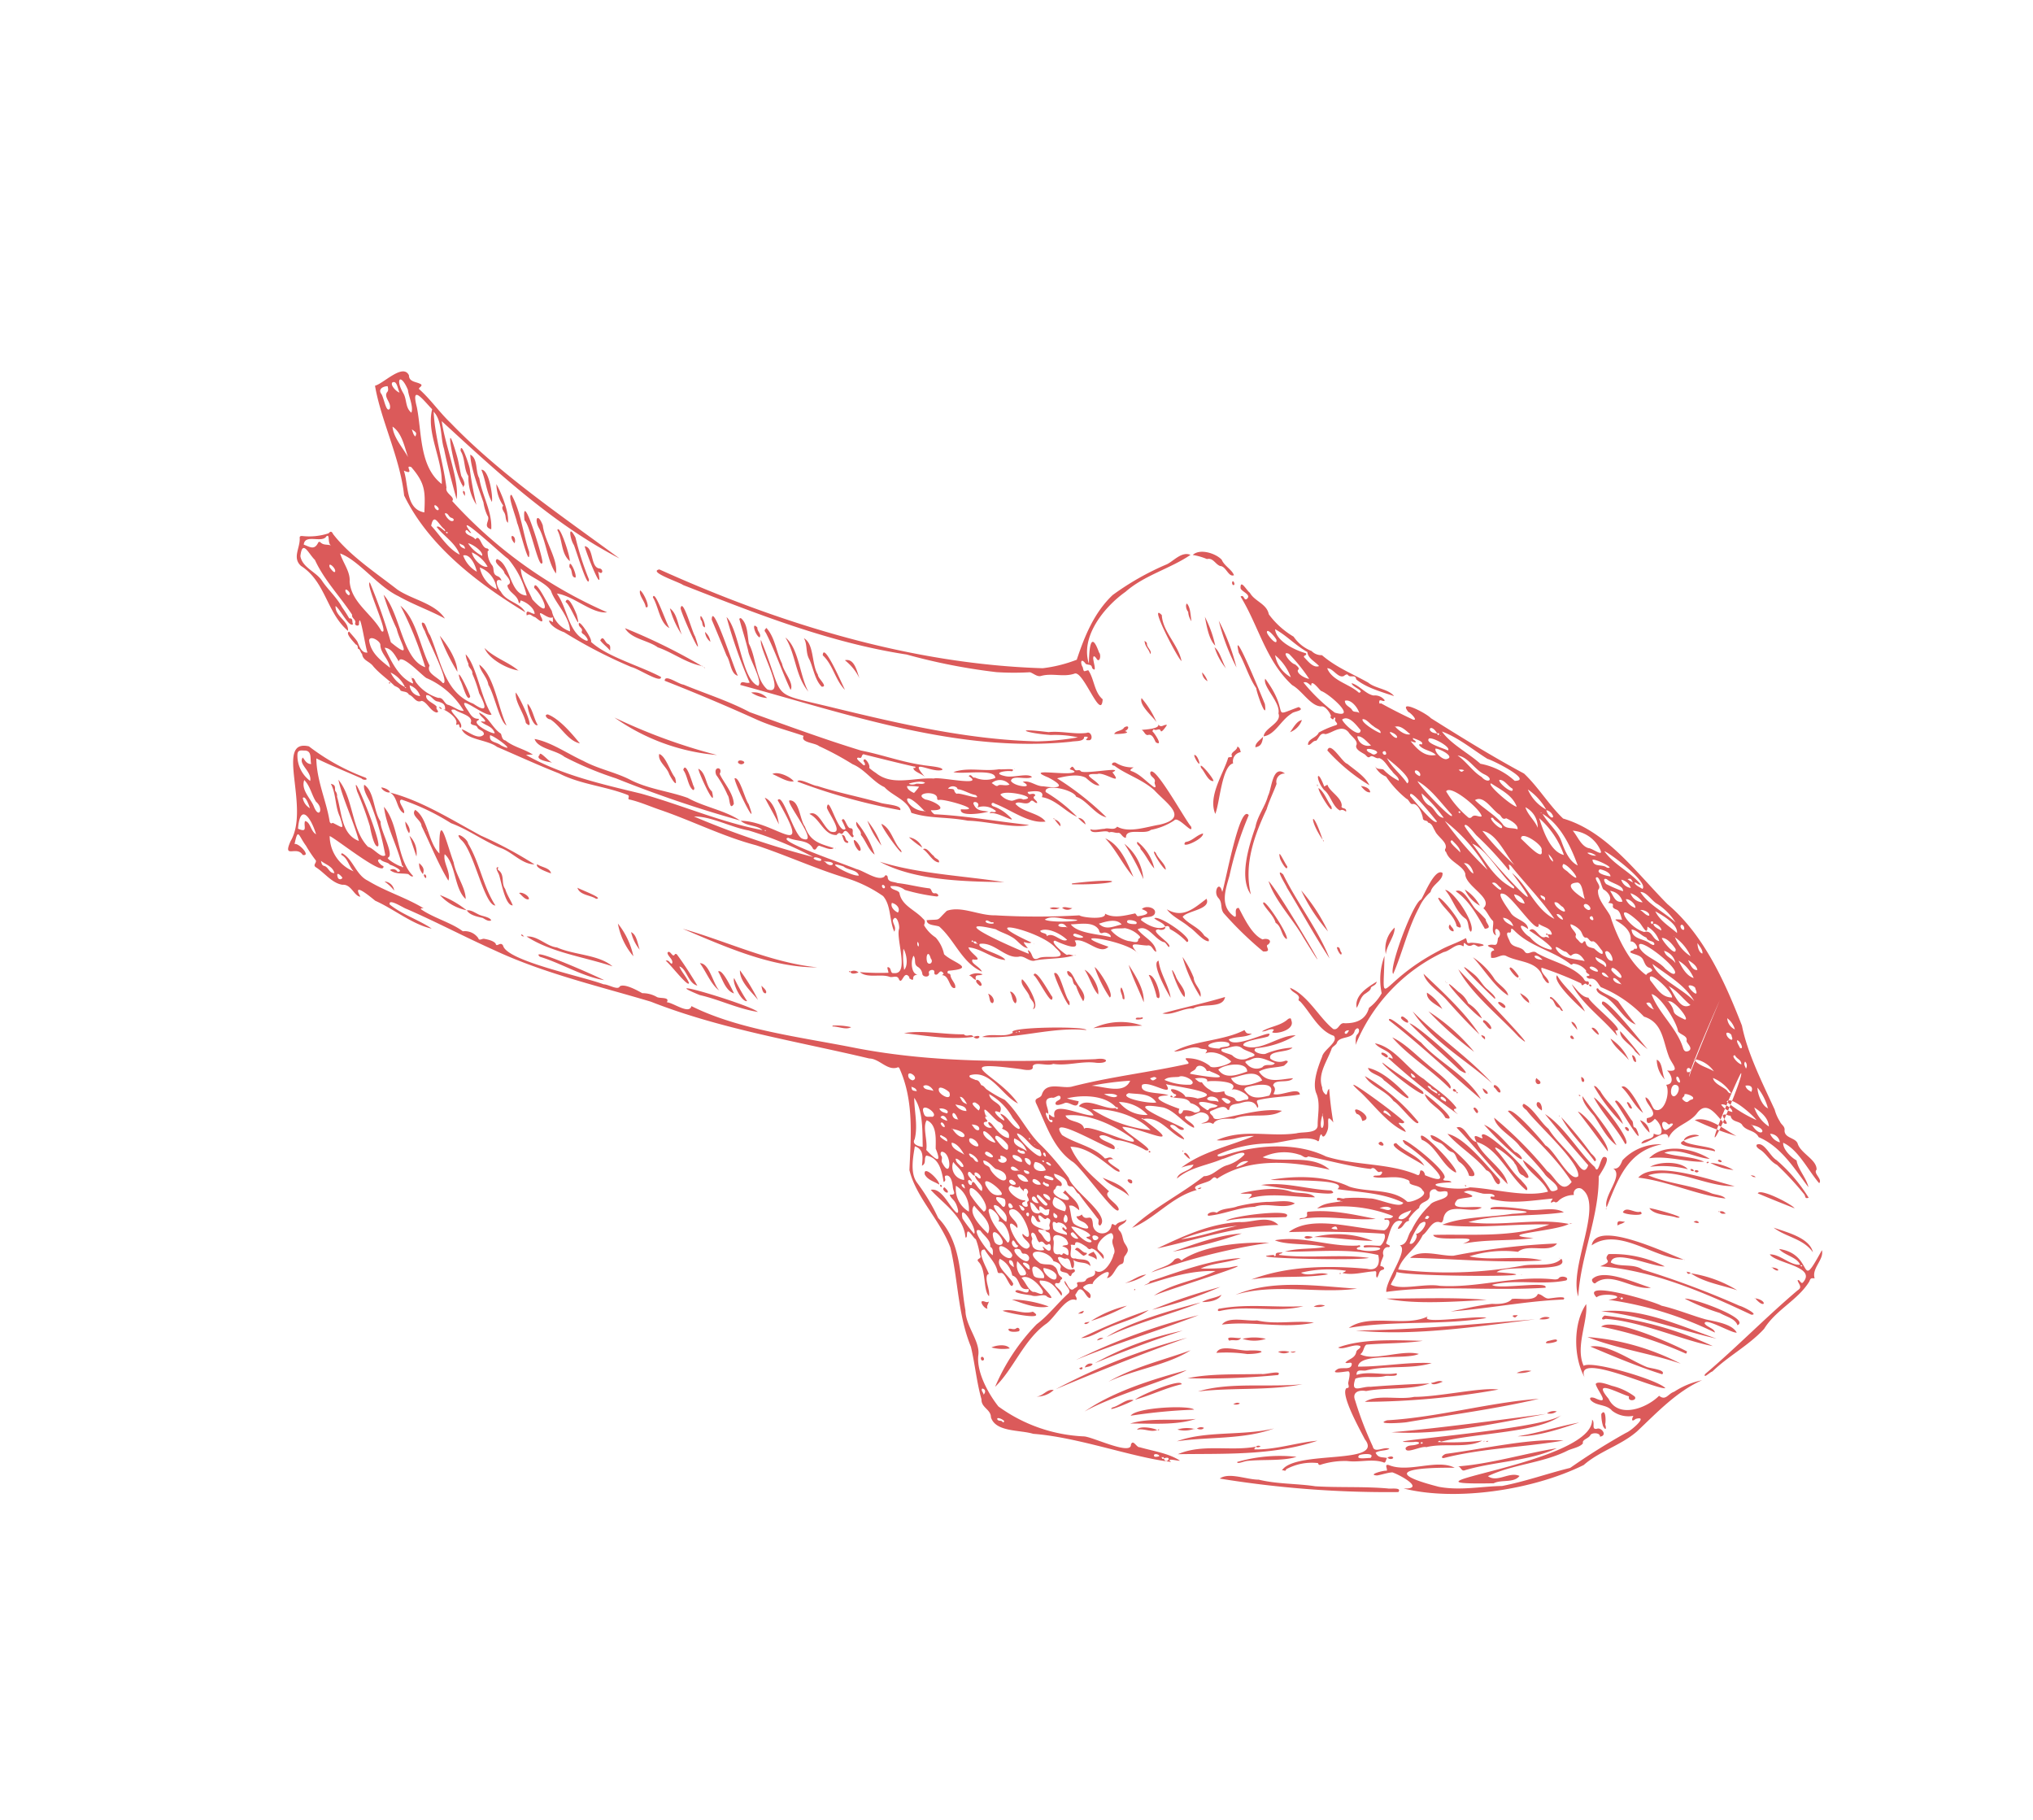 <svg xmlns="http://www.w3.org/2000/svg" width="262" height="234.589"><g id="グループ_663" data-name="グループ 663" transform="translate(.359 20.135)"><g id="コンポーネント_7_133" data-name="コンポーネント 7 – 133" transform="translate(-.359 .22)"><path id="長方形_521" data-name="長方形 521" fill="none" d="M0 0h262v205H0z"/></g><path id="パス_4928" data-name="パス 4928" d="M42.932 120.447c-.814-4.364-.066-8.889-2.116-13.03-.946-1.115-1.249-3.389-2.5-3.9-.515-.075-.787-1.166-.749-1.6.233-.157.08-.3-.011-.438-.109-.282-.4.431-.39-.107.368-.229-.275-.756.218-.8a11.894 11.894 0 0 0 2.426-.09c.479-.538 1.659-.243 1.85-.989-.3-.187-.771.316-1.163.12-.45.165-.88.862-1.409.371-.894-.2-2.439.494-2.889-.866-.1-.558-.738-1.365-.374-1.853.469-.416-.259-1.156-.54-1.528-.183-.258-.148-.684-.622-.511-.367-.01-.509-.589-.953-.608-.582-.493-.609-1.486-.939-2.164-.061-.481-.588-1.025-.362-1.466a6.957 6.957 0 0 1 1.331 2.059c.375.311.851.252.85.907a2.544 2.544 0 0 0-.841-1.87 13.075 13.075 0 0 0-1.44-3.628c-.272-.2-.132-.914-.543-.917-.617-.2-.664-1.512-.54-2.129.168-.476-.482-.428-.4-.8-.483-.31-.353-.846-.463-1.307-.008-.825-1-1.97-.463-2.614a.325.325 0 0 0 .1-.472c.064-1.353-1.348-2.278-1.309-3.464.657-1.478-2.343-4.3-.57-5.013-.333-.631-.265-1.363-.58-1.986.062-.535.861-1.283.3-1.873-.037 1.742-1.235.051-.094-.408.609-1.275.627-.39 1.549-.415-.039-.4-.609-.418-.534-.891.565.117.546-.336.716-.728-.609-.434-1.485.043-1.943-.54-1.257-1.371-3.548-1.995-3.394-4.255-.092-.255-.127-.888-.452-.923-.248.589.635 1.549.171 2.184a45.166 45.166 0 0 1-4.041-3.727c.092-.626-.473.053-.6-.351-.225-.388-.53.231-.24.319.352.087.277.373.364.623.787 2.038 3.033 3.406 4.407 5.109.321.68 1.2.035 1.394.724.164.9 1.387.95 1.326 2.031.011.268.161 1.157-.259 1.039-.543-.447-.338.927-.789-.057-1.157-2.63-3.561-4.066-5.1-6.453-.077-.158-.165-.388-.419-.228a2.281 2.281 0 0 1-1.273-1.454c.293-.267-.566-.761.008-.731.466.176.124-.387-.127-.415-.756-.225-.7-1.035-.885-1.51a16.089 16.089 0 0 1-3.826-5.54c-1.974-1.555-1.165-3.774-1.157-5.852.069-1.051-.844-2.627.866-1.692-.356-.693-.329-2.012.763-1.683-.164-1.2 1.667-3.5 2.577-2.385.181.582.032 1.422.483 1.834.407-.787-1.156-2.955.806-2.57.514-.9-.354-.775-.921-.45-.6-.824-.453-3.007.825-1.722.2-.865 1.418-.029 1.937-.624-1.025-.341-3.985.826-3.511-.618-1.188 1.258-3.12.8-4.557 1.668-1.878 1.232-2.272-1.155-2.839-2.476-.829-.605.267 1.238-.4 1.078-.3-.028-.429-.367-.714-.414.153-.859-.72-.974-.957-1.579-.151-1.03-1.319-1.228-1.435-2.314-2.293-2.2-2.866-5.56-3.675-8.318-.188 1.18.434 2.646.189 3.768.541.631 1.145 2.023.795 2.745-1.5-1.5-1.736-4.535-2.464-6.531-.623.341.302 1.47-.311 1.751-.509 1.179 1.132 2.656 1.072 3.969-.065.858 1.319 1.248.98 2.209-.288.5.13.845.136 1.325a5.339 5.339 0 0 1 .08 1.648c.247 3.791.675 8.085.059 11.624.027 5.967.379 12.684 3.352 18.063 2.288 5.2 3.945 11.567 8.6 15.112 1.073 2.267 1.521 4.907 2.621 7.213 3.022 3.508 5.869 7.247 8.66 10.978.315.817 3.117 3.935 2.411 1.767-.156-.056-.839-1.567-.2-1.12a70.094 70.094 0 0 1 3.1 3.438c.248-.018.2.113.133.271-.177.421-.485-.31-.726-.088a1.584 1.584 0 0 0 1.127 1.1c.876.53 1.237 1.884 2.062 2.492.16-.48-1.308-1.56-.433-1.493.721 1.5 2.675 2.654 2.688 4.417-.691-.222-.836-1.73-1.627-1.7-.167.041-.509.166-.567-.09-.132-.468-.955-.191-.785-.881-.771-1.432-2.468-2.685-3.782-3.765.34 1.108 1.924 1.789 2.489 2.814 1.526 1.841 3.128 3.279 4.3 5.44a1.784 1.784 0 0 1 1.056.978 5.046 5.046 0 0 1 1.5 2.56 10.744 10.744 0 0 1 1.949 3.836c-.242 1.38 1.116 2.2 1.289 3.48.271.344.485 2.15.9.981.118-.431-1.1-1.326-.236-1.609.449-.076.084.719.624.578zM12.126 72.859a1.65 1.65 0 0 1 .926.738c-.368-.012-.755-.448-.962-.784zM15.1 56.291c1.194.625.567 1.974-.063-.044l.05-.036c.004.027.007.053.013.08zm10.51 38.618c1.424.64.3 1.751-.005.005-.522-.02.066-.583.003-.005zm-3.4-14.367c.473.069 1.277 2.218.57 1.606-.016-.474-1.023-1.414-.569-1.606zm-16.4-47.3c-2-1.234-.409-2.188-.008.009.193-.022-.002.195.01-.007zm24.54 64.409c-.751-.04-1.139-1.012-1.472-1.6.676.068 1.259 1.04 1.463 1.611l.077.026c-.035.056-.103.037-.068-.037zM3.108 34.53c.619.511.612 2.249.309 2.963a7.222 7.222 0 0 1-.3-2.973c-.022-.014-.095 0-.033-.063l.024.073zm7.073 17.44c-.724.182-1.843-3.368-1.142-2.907 1.661 1.753.479 1.038 1.136 2.912.182.025-.049.185.006-.005zM21.613 65.6l-.008.01c-.072-.793-.066-.381.347-.189.921-.08.7 1.941 1.672 1.51-.291-.337-2.652-3.765-1.624-3.239a4.85 4.85 0 0 1 1.858 2.446c.618.673 1.059 2.85-.163 1.029-.329 1.066 1.255 1.8 1.358 2.866.1.439.906 3.245.011 2.529-.952-.445-2.287-7.116-2.892-5.248-.4-.662-1.28-1-1.088-1.872.216-.055.325.223.529.158zm-9.654-4.664c-.543-.029-.794-1.393-.252-1.093.058.035.121.078.163.028.167-.222.515.074.6-.235-.363-.473-1.18-.774-1.2-1.541-.041-.439.019-.946-.451-1.23-.518-.77.449-.322.793-.677 1.422 2.072 1.784 6.061 1.59 8.758.111 1.073.823 2.641.262 3.707-.635.28-.084 1.082-.277 1.549-.578.265-.258-1.384-.375-1.725-.451-.515-.762-1.552.04-1.847-.181-.148-.613-.237-.461-.518.194-.289.005-.436-.154-.617-.473-.341-.291-1.025-.277-1.541 2.303 1.139-1.26-.978-.001-3.023zm11.348 14.2c-.364.042-.073 1.086-.461.454-.891-2.79-2.092-5.52-2.788-8.407 1.863 2 1.687 5.312 2.992 7.477-3.074-10.748 3.363 5.9 3.529 7.862-.313.476-.837-1.284-.981-1.669a43.428 43.428 0 0 1-2.291-5.72zm1.634 19.783c-1.709-1.5-2.855-3.591-4.21-5.39-.653-.487-4.537-4.759-2.268-3.91a9.007 9.007 0 0 0 3.337 3.643c.976 1.892 2.625 3.69 3.141 5.654zm13.616 11.529c-.318.949-.778-.81-.948-1.069-.845-.679-3.168-5.165-.65-3.241a22.63 22.63 0 0 1 2.376 5.075c-.344-.035-.448-.138-.778-.768zM27.2 87.523c-.906.671-3.367-3.852-3.121-4.651.429.016.72.68 1.275.355a.359.359 0 0 1 .448.249 13.282 13.282 0 0 1 1.398 4.047zM10.042 45.092c.356.006.5.151.506.529-.207 2.75 1.338 5.385 1.3 8.018-1.007-.6-1.749-4.624-1.466-5.7-.115-.527-.994-.979-.579-1.543.076-.354-.512-1.224.239-1.304zm1.1 14.577c.148 2.351-3.642-3.745-3.109-4.554.3-.368.812.675.982.92.446 1.339 1.885 2.338 2.127 3.634zm9.226 19.994c.557.5 1.431.509 1.563 1.372.49 1.436 1.584 2.721 2.2 4.1-1.319.252-1.612-2.028-2.284-2.875-.162-.277-.069-.813-.622-.743-.383-.371-1.215-1.367-.857-1.853zm19.924 35.275c-1.108-1.307-1.727-2.93-2.836-4.245.222-.787-.429-1.4-.757-2.227.8-.017 1.13 1.15 1.4 1.77-.013.28-.448.02-.419.368 1.128.84 3.02 2.761 2.612 4.335zM15.78 61.145c.023-1.014.7.292.865.63.448.376.875.459.735 1.224.219.42.449-.546.778.442.09.27.353.54.031.83-.075.457.419 1.1.17 1.521a2.654 2.654 0 0 1-.853-1.15c-.172-.345.014-.952-.305-1.151-.454-.061-.252-.809-.76-.781-.392-.319-.464-1.105-.661-1.565zm-.994 11.385c.848.891.874 2.445.851 3.64-.038 1.445.82 2.9 1 4.2-1.63-2.07-1.896-5.16-1.851-7.84zm-3.417 1.014c-.185-1.426.826.37 1.333.581.806.625.747 1.943 1.083 2.82a4.266 4.266 0 0 1-2.416-3.401zm-2.9-13.881c.822.5.277 1.684 1.4 1.792 2.035 1.58 2.2 5.6.147 1.4-.219-.479-.333-2.163-.785-.9a3.447 3.447 0 0 1-.759-2.292zm18 20.361c-1.49-1.387-1.9-4.959-3.017-7.068-.027-.637.469.2.6.356 1.436 1.855 1.727 4.407 2.425 6.712zM17.243 80a11.329 11.329 0 0 1-1.276-5.575c1.5 1.036 1.374 3.875 1.276 5.575zM7.039 50.844c.872 2.061 3.383 4.469 3.306 6.386-1.222-1.978-2.953-4.03-3.306-6.386zm21.68 33.182a21.853 21.853 0 0 1-2.878-7.858 46.631 46.631 0 0 1 2.878 7.858zm-8.349-5.679c-.3 1.16-2.444-1.821-1.937-2.308.293-1.694 1.661 1.853 1.937 2.308zm7.23 6.13c-.023-1.357 2.637 5.1 2.561 5.594-1.274-1.523-1.827-3.791-2.561-5.594zM9.539 52.29c1.31.5 1.423 1.9 1.827 3.054-.103 1.836-2.203-2.404-1.827-3.054zm1.391 20.716c-.512-.324-3.957-5.864-2.837-6.285.233.355.609.626.675 1.132-.322-.051-.3-.476-.688-.538.679 2.064 2.285 3.557 2.85 5.691zm11.456 2.5a37.186 37.186 0 0 1 2.28 5.583c-1.613-.932-1.672-3.95-2.28-5.58zm1.775 15.8c-1.238-.7-1.384-2.462-2.323-3.477-1.066-1.078-.013-1.394.426-.215.836 1.086 1.11 2.538 1.898 3.691zm-5.8-30.6c1.117.751 2.637 1.283 2.876 2.753.063.8-.683-.552-.923-.682-.335-.182-.26-.6-.55-.79-.858.313-1.283-.404-1.399-1.281zm20.118 46.677c.468.225 1.3 1.238.942 1.592-.384.06 0 .644.1.817.466.243 1.119 2.4.231 1.527a21.406 21.406 0 0 1-1.269-3.936zM5.041 33.642a16.76 16.76 0 0 1 2.738 3.582c-.758.636-2.542-2.817-2.738-3.582zm26.7 54.974c-.284 1.412-1.886-3.858-2.049-4.293.499-.429 1.761 3.572 2.046 4.293zM5.643 61.141c.855 1.725 2.468 3.417 2.833 5.3-.765-.246-.952-1.616-1.5-2.236a7.986 7.986 0 0 1-1.333-3.064zM26.75 92.376c1.427.248 1.975 1.519 2.4 2.82-.229-.126-.343-.342-.557-.36-.136.289.3.352.133.637-.263-.248-1.238-.982-.735-1.191.1.158.4.2.287-.054-.325-.772-1.221-1.133-1.528-1.852zm-7.336-9.959c.62.34 2.639 4.19 2 3.981-.878-1.23-2.024-2.404-2-3.981zm-9.982-28.6c-.888-1.013-1.1-2.17-1.766-3.282 1.582-.251 1.38 2.185 1.766 3.283zm25.226 45.018c.46-1.047 1.778 1.534 1.736 2.135-1.045.258-1.458-1.383-1.736-2.135zM7.573 63.43c-.695-.813-2.133-2.609-1.609-3.61.582 1.121 1.491 2.24 1.609 3.61zm21.139 21.014c.869.448.57 1.57 1.227 2.223a2.072 2.072 0 0 1 .3 1.742 17.743 17.743 0 0 1-1.527-3.965zM15.48 68.155c.473.546 2.091 2.882.255 2.368-.793-.129-.21-1.738-.255-2.368zm17.3 26.1c-.424-.769-2.272-3.777-1.263-3.97.293 1.35 1.114 2.615 1.264 3.969zM11.266 62.344c-.622-.316-.866-1.2-1.413-1.667.06-.572-.815-.686-.653-1.156.156-.2.358.136.468.242.506.946 1.999 1.316 1.598 2.581zm15.544 32.33c-.609-.052-2.322-2.185-1.7-2.3.373.438 2.498 1.969 1.7 2.3zm7.225 6.266c.124.371.683.289.721.737.093.488.667.8.442 1.418-.823-.041-1.248-1.449-1.163-2.155zm7.451 10.865a6.849 6.849 0 0 1-.875-3.379 4.021 4.021 0 0 1 .875 3.379zM10.535 67.34a17.464 17.464 0 0 1 1.694 1.65c.113.29.152.949-.31.543-.294-.684-1.776-1.533-1.384-2.193zM7.911 41.469c.6.8 1.674 1.437 1.841 2.408a3.805 3.805 0 0 1-1.841-2.408zM3.848 32.3a4.785 4.785 0 0 1 .878 2.964c-.586-.827-1.239-1.934-.878-2.964zm2.19 21.331c.815.643.926 1.915 1.022 2.788a4.678 4.678 0 0 1-1.022-2.788zM17.28 83.976a7.521 7.521 0 0 1-1.273-3.258 5.38 5.38 0 0 1 1.273 3.258zm8.307 7.4c.562-.011 1.207 1.341.929 1.776-.364-.028-2.059-1.878-.929-1.773zm-11.5-50.708c-.005.419-.457 1.181-.916.964-.949-.493.847-2.02.913-.961zM32.4 97.563c.35.222 1.869 2.157 1.518 2.5-.464-.094-.668-.965-.993-1.348-.133-.354-.781-.786-.525-1.152zM12.068 67.979a1.873 1.873 0 0 1-.991-1.858c.932.129.816 1.066.991 1.858zm-.242-28.892c.527.158.738-.49 1.154.458.08.286-.4.2-.454.5-.022.057-.107.014-.167-.005-.275-.092-1.111-.84-.533-.953zM6.408 59.4a6.025 6.025 0 0 1-1.008-3 5.183 5.183 0 0 1 1.008 3zM17.86 78.917c.026 1.088.6 1.949.538 3.035a2.877 2.877 0 0 1-.538-3.035zm-1.412-5.547c-.751-.454-1.591-3.86-.227-1.278.117.394.807.923.227 1.278zm3.835 13.07c-.642-.141-.772-1.209-1.2-1.666.1-.92 1.427 1.226 1.2 1.666zM19.3 69.153c-.483-.008-.521-.658-.811-.938-.457-1.532 1.047.211.811.938zM6.872 57.951c.3-1.14 1.249 1.631 1.145 1.966-.63-.178-1.017-1.332-1.145-1.966zm-.027-19.91c.335.069.31.384.408.6.356.63 1.212 1.343 1.076 2.074a5.145 5.145 0 0 1-1.484-2.674zm5.907 34.495c-.456-.009-2.5-2.291-1.379-1.621.406.715 1.635.598 1.379 1.621zM15 59.466c.577.129.594.891.491 1.366-.461.336-.784-.841-.491-1.366zm19.112 37.051a1.4 1.4 0 0 1 1.233 1.724c-.616-.13-.903-1.131-1.233-1.724zM8.337 58.271a2.036 2.036 0 0 1-.793-1.995c.186.805.876 1.157.793 1.995zm7.251-21.087c-.911-.13.473-.606.818-.54.443.075.252 1.491-.318.952-.188-.123-.221-.596-.501-.412zm-9.26 15.068c-.053-1.428.695.087.709.58-.011.368-.883-.26-.709-.58zm10.548 8.435c-.371-.39-1.2-1.066-.838-1.621.185-.065.136.162.2.252.262.376.836.891.638 1.37zm-1.3-2.314c-.234.824-1.02-.809-.92-1.212.144-.619.891.891.921 1.212zm-5.014 7.865c-.491-.074-.985-1.107-.744-1.477a2.023 2.023 0 0 1 .745 1.478zM22.933 70.4a1.585 1.585 0 0 1 .852 1.591 1.619 1.619 0 0 1-.852-1.591zM8.575 37.147c-.5-.047-1.207-1-1-1.418a2.3 2.3 0 0 1 1 1.418zm2.774 32.561c.365.151 1.79 1.145.942 1.339-.391-.247-1.096-.847-.943-1.339zM40.618 113.6c.182-.946.887.933.8 1.338-.239.606-.801-1.067-.8-1.338zM4.036 31.361a1.266 1.266 0 0 1-.779-1.481 1.921 1.921 0 0 1 .779 1.481zM28.33 79.522c.081.388 1.121 2.036.409 1.829-.21-.513-.663-1.368-.409-1.829zM9.44 67.372a1.5 1.5 0 0 1 .77 1.439 1.677 1.677 0 0 1-.77-1.439zM5.873 56.04c-.371-.492-.778-1.072-.653-1.605.589.121.629.991.653 1.605zM25.347 68.2c.735.791.853 1 .843 1.489a1.525 1.525 0 0 1-.843-1.489zm-9.533-.668c-.508.17-.878-1.121-.253-.854.187.097.545.722.253.849zm18.122 27.747c.427-.093.466.313.757.506.773 1.234-1.775-.42-.757-.506zM9.722 66.759A3.159 3.159 0 0 1 8.683 65.1a1.737 1.737 0 0 1 1.039 1.659zm-6.27-21.214a1.668 1.668 0 0 1 .4 1.7 2.757 2.757 0 0 1-.4-1.7zm.833-4.505c.384.226.926 1.668.352 1.383-.037-.551-.568-.758-.352-1.383zm7.974 10.643a1.713 1.713 0 0 1 .635 1.125c-.757.018-.417-.62-.635-1.125zm16.131 26.36c-.706-.092-.8-1.228-.677-1.67.381.4.346 1.127.677 1.67zM9.333 64.282c-.409-.073-1.07-.729-.83-1.091.397.109.527.756.83 1.091zm16.588 10.094c-.574.067-.568-.662-.868-1.006.106-.78.769.812.868 1.006zM4.156 44.905c-.035-1.005.613-.1.544.393-.014.543-.707-.092-.544-.393zm11.85 35.725a1.2 1.2 0 0 1-.522-1.093c.316-.321.63.7.522 1.093zM4.783 38.286c-.549-.079-.962-.5-.418-1.015.21.299.475.54.418 1.015zm24.88 52.289c.192.139.576.662.322.861-.332.107-.679-.66-.323-.861zm1.6 6.6l-.088.079c-1.134-.9-.391-1.681.087-.079zm-13.33-37.417c-.29.011-.778-.605-.7-.875.117-.244 1.215.86.7.875zm1.122 6.942c.271.06.555.69.527.932-.329.024-.599-.575-.527-.932zm-6.607-24.62h-.02c0-.777.481-.159.332.288-.16.419-.401-.03-.312-.288zM3.967 57.659c-.122-.515-.343-1.119-.106-1.484.339.241.306.953.106 1.484zm-.3-13.522c-.3-.142-.441-1.512.028-1.057.005.3.166.891-.032 1.057zm19.717 18.675c.37.16.848.417.8.8-.35.105-.652-.42-.8-.8zM11.159 42.594c.04.754-.808.5-.426-.122zm5.068 15.031c.331.179.717.544.624.856-.325.11-.519-.506-.623-.856zm-8.47 3.236c.219.269.736.79.626 1.126-.361.056-.883-.909-.625-1.125zm12.876 9.816c-.47-.405-.5-.485-.276-.858.096.292.428.474.277.859zM5.065 60.6c-.271-.014-.274-.586-.093-.7.298-.038.419.656.093.7zm6.041-18.64c.243.365-7.22 7.831-7.22 7.831s7.106-7.418 7.22-7.834zM9.425 68.585c-.418-.056-.418-.056-.5-.642a3.248 3.248 0 0 1 .5.642zm15.264 20.951a1.069 1.069 0 0 1-.63-.305c.413-.12.413-.12.63.305zM3.925 40.324c.01.368.1.657-.215.879a.714.714 0 0 1 .215-.879zm13.84 34.908c-.127-.35-.342-.853-.175-1.1a1.386 1.386 0 0 1 .175 1.1zm-2.4-9.746c.012-.624.726.236.219.312-.202.011-.224-.117-.217-.311zm17.697 29.562c-.005.263-.472.218-.411-.053-.051-.395.426-.295.411.053zM4.712 39.99h.013c.061.166 6.251-6.168 6.131-6.5-.165-.302-6.135 5.897-6.144 6.5zm3.917 22.245c0 .09-.029.157-.127.147-.421-.002.083-.654.127-.147zm18.034 22.186c-.007.268-.371-.048-.157-.125.078-.016.142.018.157.125zm-9.871-3.91c.087.051-.045.1-.069.035a.045.045 0 0 1 .069-.035zm9.71-.291l.033.035c-.037.019-.066.05-.093 0zM6.5 59.594c-.035-.02-.037-.044 0-.065a.036.036 0 0 1 0 .065zm3.814-7.417c.034.025.035.044 0 .073-.026-.025-.027-.044.004-.073zm14.961 42.34c-.048-.028-.017-.06 0-.1.051.033.025.064.004.101zm131.054 32.215c.261.025 1.588 1.708 1.227 1.685-.925.049-.3 3.741-.763 4.679.384 1.622-.647 3.869.268 5.187.391-.49.166-1.649.109-2.3a35.208 35.208 0 0 1 .611-7.149c.653-.233 1.091 1.425 1.686 1.8 1.25 2.858-.514 6.447.469 9.445.381-2.42.082-5.684.365-8.31 1.833 1.647.716 4.205.586 6.335a.948.948 0 0 0-.051.789c-.084.4-.386.668.2 1.044-.182-1.483.552-2.911.43-4.367.116-1.954.133-1.466 1.151-.407.249-.078.3.075.306.281-.564 2.6-.317 5.517-1.316 8.223-1.444-1.557-3.013-3-4.517-4.5-.064-.292-.822-.573-.517-.093a28.051 28.051 0 0 1 5.37 6.385c3.8 2.56 2.628-7.426 6.584-10.56 1.842-1.842-.549-.754-.821-2.22-.983-.6-.091 1.661.476 1.689-1.221 1.9-.855.828-1.294-.714a17.651 17.651 0 0 0-.509-2.247c.023-.333.573-.377.337-.781-.818-1.068-1.208-2.689-2.418-3.371-1.1-.307-.876-1.937-1.607-2.259.345 2.291-1.155-.409-1.605-1.185-1.833-1.817-3.385-4.583-5.5-5.951 1.086 1.6 2.915 3.052 3.942 4.848-.138.879-1.5-1.085-1.85-1.341-2.955-2.91-5.688-6.045-8.6-8.967-4.915-5.1-10.911-9.155-16.481-13.449-7.175-6.567-15.856-11.58-23.655-16.924-1.206-.477-1.572-2.281-2.927-2.383-.17.023-.252-.049-.252-.247-.249-4.533 1.744-8.608 3.5-12.653.469-3.6-1.4-7.439-1.35-11.21.582-4.375 2.206-8.409 2.111-12.879.313-2.319.952-4.544 1.155-6.816.43-.992-.674-1.65-.307-2.593.132-2.022-2.913-2.837-4.32-3.944-5.331-2.524-10.845-7.434-15.3-9.752.541.839-.9-.258-1.113-.252 1 1.406 2.787 2.389 4.224 3.475.4.1.394 1.318.925.72.464-1.412 4.383 2.844 5.316 3.169a20.243 20.243 0 0 1 8.867 7.536c.64 2.028 1.076 5.238.012 7.173-.808 1.567.218 4.059-.482 5.915-.763 4.033-2.741 8.264-.987 12.375a25.586 25.586 0 0 0 .91 5.212c.426 1.5-.722 3.3-1.414 4.487-.959-.793-.429-1.722.044-2.668-.682.054-.527.812-.991 1.021-1.448-.857-1.162-2.537-.866-3.976-.483.024-.222.521-.479.662-.769 0-.541-1.173-.4-1.674.193-.63-.153-1.169.719-.8.108-.323-.255-.8-.286-1.194-.073-.139-.079-1.711.325-1.256.6 1.134.612 3.7 2.035 3.908-.8-2.1-2.756-4.743-1.98-7.326-.147-.118-.206.072-.274.188-.459 1.185-.585-.549-.89-.891a9.366 9.366 0 0 1 .235-2.05c-.136-.683.644-.21.508-.724-.641-1.406.764-3.627.3-4.687-.448.766-.2 2.139-.8 2.677-.249-.041-.219.078-.2.281.005.659.4 3.374-.634 2.856-.152-1.047-.689-2.038-.541-3.126.041-.332.028-.34-.313-.439-.67-.082-.294-2.79-1-1.881.025 1.068 1.4 2.867.463 3.635a2.93 2.93 0 0 1-.722-2.578c-.955-.727.115-2.085-1.345-2.377.2-.932.987.266 1.468.4.926-.009-1.238-1.141-1.509-1.3-.564-.542-1.662-.285-1.857-.928-1.191-1.206.316 1.667.25 2.083-.006.2-.131.294-.259.168-1.286-.527-1.411-1.544-1.729-2.759-.645.455.768 1.7.044 1.781-.259-.175-.482-.222-.642.136-.384.125-.383.129-.153.506.246.451-.1.98.262 1.445.226.521 1.017.525 1.557 1.036 1.735 2.835-1.714 1.329-1.711-.371-.343-.247-.946-.784-.48-1.219.331-.54-.689-.6-.722-1.145-.1-.256-.181-.291-.347-.108-.154.267-.6.067-.6.417.014.2.213.194.365.207.711.139 1.244 1.45 1.089 2.052-.368.2-.582-.479-.964-.479-.518-.116-.256-.862-.234-1.242-.057-.683-.666.38-.524.787-.553-.82-1.449-.738-1.8-1.579-.317 1.07.878 1.127 1.447 1.619 1.07.286-.1 1.27-.046 1.837-.273.045-.5-.417-.628.016-.346.3-.98-.692-1.206-1-.088-.252-.173-.487-.5-.385-.6-.383-.718-1.172-.968-1.821-.412.46.113.974.243 1.443-.062.822-1.627 1.435-2.351 1.309-.219-.135-.129-.586.022-.747.573-.542.035-1.459.66-1.939.551-.826 2.3-2.136 2.983-1.059.159-.943.894-.4 1.463-.668.427-.5 1.234.366 1.31-.113-.032-.361.192-.4.479-.41.847-.379.638.84.885 1.349.285-.51-.49-1.385.083-1.68 1.787-.683 3.423-1.73 5.279-2.258a26.416 26.416 0 0 0 7.89-5.611c-2.968 1.24-5.614 4.309-9 5.209-1.321.277-3.8 2.5-4.755 1.479-.307.185-.008.53-.184.719-.234.124-.408.356-.67.418-.641-.023-.449-1.287-.894-1.539-.66.518.381 1.222.313 1.637a1.364 1.364 0 0 1-1.292-.064c-.222.644-3.7 1.394-1.992.059-.878-.2-1.512.99-2.329 1.027-.577-.118-.489.683-.943.854-.6.432-.689.5-.48 1.482.121.594-.227 1.2.062 1.8.258.826-1.1.363-1.372 1 .562-.2 1.006.134 1.532-.184.237-.041.285.5.541.16a1.209 1.209 0 0 1 2.24.832c-.614 1.844.715.582.828 1.847a.886.886 0 0 1 .73.025c.078-.644-.6-.857-.807-1.392-.57-1.386 1.264.121 1.471.677.163.564-.242 1.581-.263 2.334-.467-.121-.542-.2-1.012-1.022-.4 1.057.481 2.047.763 3.062a.915.915 0 0 1 .383-.193c-1.45-2.12.977-.735 1.133.439-.047.139-.1.314-.25.325-.261.019-.347.513-.705.26-.1-.073-.255-.234-.4-.032-.263.5.671 1.057.406 1.695-.489-.358-1.261-1.038-1.131-1.789a.385.385 0 0 0-.263-.485c-.53-.194-.281-.937-.656-1.308-.3-1.25-.751-2.522-1.1-3.775-.274-.368.423-.715.008-1.005-1.79.708 1.745 5.551 1.571 7.163a35.3 35.3 0 0 0 1.751 5.055c1.147 2.252 1.228 5.049 2.365 7.334a15.206 15.206 0 0 1 1.638 2.021c.187.249.182.625.488.8.078.351.032.729.447.889.154.2.873.683.445.836-2.748-.259-2.882-3.914-4.462-5.621 1.071 4.523 6.587 8.608-1.954 3.992-.361-.234-1.451-.9-1.521-.2-.467.552-1.778-.715-2.586-.648-1.611-.937-3.589-.939-5.244-1.863-1.527-.729-1.815.088-.068.479 9.793 3.338 19.548 6.96 28.228 12.343 6.188 3.914 13.311 7.635 17.94 12.7.67-.946 2 1.227 2.781 1.6-.653.51.642.732.948 1.08a3.673 3.673 0 0 0 1.592 1.145c.506.621 1.692 2.005 2.385 1.862.414-.445 1.307.8 1.854.986 1.986 1.808 10.58 7.273 10.308 9.3.1.694.9.013.8.6.146.441.733.833 1.15 1.086.2.157.741-.054.687.356a2.117 2.117 0 0 0 1.542 1.544c1.006 1.6 2.915 2.952 4.037 4.611-.146.166-.258-.038-.383-.016l.01-.011c1.607 2.09 3.792 3.767 5.42 5.884 1.166 1.221.8 3.255 1.8 4.453.123.118.26-.058.176-.161-.6-.674-.347-1.763-.69-2.509a4.958 4.958 0 0 1 1.254 5.355c-.624-.565-4.753-7.643-5.079-6.095.286.191.715 1.246.062.948-.2-.509-.789-.659-.917-1.1-.254-.151-1.521-1.493-.585-1.2a.688.688 0 0 0 .839.574c-.5-.824-1.385-.934-2.019-1.335-.118-.174-.251-.556-.506-.463 1.284 2.788-.715 6.717.323 9.681.626-2.482.185-5.358.54-7.918-.246-.1.084-.394.087-.067zM92.156 20.5c-.139.025-.249.015-.2-.185-1.294-.066.087-.987.016-.016.185-.05.237.026.177.207.193-.045.008.194.007-.006zm8.917 50.1c1.1.445 0 1.963.008-.008l-.066-.032.042-.035zm-4.92-8.928c1.453.2.65 1.584 0 .005-.197.023.002-.198 0-.002zm6.042 8.039c-2.359-1.411-.518-2.456-.006.007.159-.069-.005.182.006-.004zm-.563-6.667c.014.975-.926-.235-.529-.567.292-.006.287.461.54.58.157-.743-.735-1.5-.118-2.167.456.429.39 2.191.936 1.2.522.006.286 1.313-.185.365-.157.447.421.986-.035 1.335-.356-.018-.257-.638-.609-.743zm-5.858-9.706c.634.566 1.812 1.347.793 2.272-.45-.39-.011-1.094-.7-1.13.038.284.139.573-.066.858-.362-.127-.4-.82-.735-.768-.2.161-.285-.041-.371-.146-.238-.35.32-.576.317-.94.044-.514.333-.335.679-.234.025-.322-.415-.372-.363-.686.066-.283.145-1.1.588-.824.395.4.262 1.069.6 1.527.159.776-.441.025-.742.074zm1.793 16.352c-.007 2.425-.848-1.127-1.424-1.405-.175-.35-.307-.651.079-.821-.641-.631-.72-.926-.395-1.461.877.528 1.077 1.573 1.4 2.476.395.873.57.005.106-.387.682-.141 1.234 1.181.475.924-.508-.104.192.553-.241.678zm1.4-14.9c-.549.654.726 1.877.1 2.5-1.821.456-1.634-6.018-.5-3.435.534-.432-1.043-1.855.13-1.995 1.309.215 1.511 5.826.271 2.94zm7.339 13.6c-.607 1.005-.6 2.993-1.426 3.546-1.041-.967-.219-2.669.232-3.819-.067-2.511.693-.954 1.196.283zm.28.53c.45.225 1.243.812.626 1.289-1.039 1.46-1.259 3.429-1.865 5.01-.488-1.95.553-4.361 1.24-6.286zM93.559 50.947c-.121-.844.453-.3.822-.414-.287-.311-.645-.46-.464-1.007.237-.916.5.4.818.024.181-.178.291.225.506.182 1 .356-.075 1.344-.072 1.974-.237 1.115-1.609-.139-1.61-.759zm7.392 5.5c-1.02-.148-.864-3.141-.148-2.955.39 1.414 1.038 2.814.864 4.317-.067 1.711-1.549-1.017-.715-1.365zm-4.471 2.438c-.048.457-.547.319-.5-.106-.053-.31.354-.31.286-.593.038-.2-.107-.58.129-.665.405-.006.078-.625.439-.6s.686.737.127.722c-.105-.039-.308.023-.172.154.807.172 2.1 2.435.943 2.4-.191-.228-.756-.834-.992-.411.06-.401-.157-.557-.26-.901zm66.714 85.515c.917-.558-.483-2.1.193-3.16a4.051 4.051 0 0 1 .3 3.8c-.267.583-.723.211-1.089.093-.845-.391-.178-1.261-.108-1.906.54.203.571.729.704 1.173zM96.158 72.2a7.828 7.828 0 0 1-1.721-3.86c-.052-.366-.742-1.874-.209-1.683.748.672.69 2.086 1.482 2.663.053-.34-.275-.607-.151-.995.469.319 1.267 2.276.168 1.182-1.042.906.75 1.611.431 2.693zm6.585-16.715c.515 1.044 1.52 3.419.365 3.989-.337-1.241-1.483-2.908-.365-3.992zm.341 5.5c-.318 2.669-2.327-2.638-.849-2.675a14.305 14.305 0 0 1 .849 2.67zm-6.35-9.587c.137-.3-.09-.277.035-.487.494.06 1.338.491 1.163 1.173a.763.763 0 0 1-.264.671c-.091.229.078.782-.337.786-.442-.335-.085-1.073-.372-1.5-.716.172-.353-.79-.991-.628-.39.041-.115-.689.045-.8.351-.125.509.453.721.78zm67.328 90.23c-.448-1.014-.2-2.132-.42-3.162-.656-1.153.465-2.317.486-.463.015 1.147.808 2.574-.066 3.62zM98.8 46.035c.187-.826.808.3 1.215.334.5.509.452 1.538.739 2.225-.964.206-1.854-1.529-1.954-2.559zm5.59 16.683a3.578 3.578 0 0 1-.359-3.718 3.4 3.4 0 0 1 .354 3.718zm-4.46 1.775c-.631-.327-.751-1.062-1.089-1.583-.506-.367-1.164-.94-.825-1.66.6-.636 1.549 1.351 1.472 1.977.012.501.724.607.437 1.267zm3.228-11.842c.45.5 1.555 4.646.362 3.543-.18-.789-.843-1.662-.436-2.4-.337-.402-.045-.765.069-1.142zm63.9 83.405c-1.509 3.15-2.087.622-1.913-1.506.524.644.1 1.737.713 2.1.436-.45.159-1.639 1.195-.593zM92.629 62.81h-.008c.124-1.914 2.342 3 1.983 3.377-.913-.647-.941-2.467-1.946-3a1.152 1.152 0 0 1-.029-.377zm1.214-9.21a1.233 1.233 0 0 1-.822-1.117c.269-.4.242.326.451.292.394-.3-.519-.781-.133-1.088.39.3 1.447.907 1.319 1.46-.085.259-.163 1.005-.537.573-.074-.074-.113-.267-.278-.12zm-1.425-1.154c-.506.035-2.837-2.359-1.466-1.941.465 0-.534-.573-.264-.811.748-.094 1.612 2.106 1.731 2.753zm1.818 3.045c.2-.164.252-.695.553-.535.475.02.423.821.9.591.9.313.734.968.539 1.757-.546-.406-.375-1.044-.75-1.482-.124.913-.39.515-.687-.067-.145-.189-.437-.017-.554-.263zm-1.2 1.307c-.631-.537-1.335-1.643-.567-2.188.818.603 1.689 1.351.57 2.19zm7.746 4.592c-.008 1.83-2.368-2.306-1.252-1.828.936.199 1.125 1.023 1.255 1.829zm4.189 4.677c.116.387-.347.589-.189.967.053.161-.1.506-.312.407-1.087-.624.201-3.874.504-1.372zm-2.851-13.194c-.047 1.408-1.433-.454-1.3-1.128.439-.795 1.396.6 1.303 1.129zm1.01 10.153a1.7 1.7 0 0 1 .486 2.671c-.263-.891-.889-1.686-.483-2.67zm-4.23-12.34c.566-1.5 2.43 2.554.84 1.492-.312-.191 0-.683-.4-.775a.655.655 0 0 1-.44-.717zm.284-2.307c-.092 2.5-1.791-.37-1.084-.842.367.153 1.081.385 1.082.841zm.816 7.673c.473.38 1.386 3.639.223 2.177-.295-.735-.815-1.409-.223-2.177zm5.113 2.407c-.371 2.423-1.349-1.908-.692-2.371a20.51 20.51 0 0 1 .691 2.371zm-8.692-11.132c.336-1.434 1.716.878 1.217 1.445-.482-.28-1.164-.8-1.217-1.445zm5.639 27.524c-.08 1.025-1.059-.2-1.189-.6.069-1.207 1.156-.01 1.19.6zm-5.79-9.666c.3-1.558 1.084.946 1.185 1.415-.188.969-1.181-1-1.185-1.415zm6.052-10.792c-.057 1.851-1 .7-.992-.461.088-.793 1.136-.277.992.461zm-8.55 7.526a1.59 1.59 0 0 1-.906-1.483c.805-.036 1.834.764.907 1.483zm6.721-11.112c-.273-.654-1.155-2.609.263-1.862a2.035 2.035 0 0 1-.263 1.861zm4.425 22.029c.022 2.018-1.949-.79-.865-.741.337.205.901.168.865.74zm59.814 56.194c.672.252.4 1.044.946 1.373.215.174.133.488.105.726-.383-.662-1.169-1.201-1.051-2.099zm-62.777-62.967c.353.579 1.333 1.307.96 2.026-.624-.314-.856-1.314-.96-2.026zm-1.939-6.592a2.357 2.357 0 0 1-.852-.587c-.127-.291.329-1.362.622-.717.056.358.614 1.083.23 1.304zm-5.753 4.107c.329.649 1.573 1.38.917 2.133a2.783 2.783 0 0 1-.916-2.133zm4.426 4.016c-.083 1.327-1.169-1.148-1.023-1.523a2.353 2.353 0 0 1 1.024 1.523zm2.011 4.926c-.413-.31-1.248-.623-1.022-1.3a1.66 1.66 0 0 1 1.022 1.3zm-5.545-14.888c-.188.867-.777-1.026-.944-1.33.367-.674.839 1.029.944 1.33zm5.567 9.769c-.063.812-.689.055-.825-.3-.403-1.265.703-.412.826.299zm-5.229-7.52a1.21 1.21 0 0 1 1.006 1.31c-.557.032-.999-.712-1.005-1.311zm2.626 3.882c-.014.113-.017.258-.183.151-.342-.261-.079.562-.439.285-1.116-.861.281-1.348.623-.436zm.072 6.954c.133.294.836 1.466.038 1.127-.295-.385-.609-.796-.038-1.127zm4.529 4.44c.313.338 1.1.517 1 1.048-.495.165-1.004-.505-1-1.048zm-2.1-10.586c.475.1.266.656.638.887.472 1.29-.888-.235-.636-.887zm4.46 13.393c-.1 1.212-1.415-.636-.355-.573a.769.769 0 0 1 .357.573zm-8.971-14.185c-.43-.124-1.047-.8-.769-1.238.35.042 1.185.935.769 1.238zm7.061 2.2c-.478-.115-.94-1.821-.261-1.182.127.394.429.743.261 1.18zm61.51 71.989a1.9 1.9 0 0 1 .383 1.57c-.447.204-.41-1.166-.383-1.572zM92.585 54.184c-.324-.144-.072-1.088.352-.971.285.403-.115.736-.352.971zm10.244 18.563c-.441 0-1.254-.737-.69-.91.274.227.629.397.69.91zM99.4 65.258c-.237.512-.771-.372-.833-.667.082-.439.884.375.833.667zm-4.188-8.44c.454.029.948.831.437 1.032-.422.001-.286-.716-.439-1.032zm4.454 12.537c-.4-.168-.956-.552-.653-.974.444-.103.545.573.651.974zm-4.689-9.679c-.182.753-1.021-.442-.833-.729a1.012 1.012 0 0 1 .831.729zm2.264.443c.691.094.72 1.125.111.7-.119-.155-.452-.656-.114-.7zm67.28 68.269c-.06.88-.476.051-.538-.286a.316.316 0 0 1 .535.286zM99.649 52.619c.581-.52.98.725.374.887-.212-.259-.089-.672-.374-.887zm-7.16 6.289c.258.072 1.4.871.641.894-.23-.127-1.145-.742-.641-.894zm2.03 2.863c.3.186.509.827.278 1.081-.421-.109-.753-.742-.278-1.082zm-2.413-11.058c.548 0 1.078 1.185.353 1a3.683 3.683 0 0 1-.353-1zm10.323 20.216a1.921 1.921 0 0 1 .655.736c-.359.284-.713-.133-.655-.736zm-3.141-21.34c.078-.871.45.174.582.455.262.683-.77-.005-.582-.455zm.529 23.637c-.42-.118-.457-.8-.534-1.213.442.426.442.426.534 1.213zm3.6-4.778c.16.171.933 1.114.423 1.038-.192-.274-.721-.672-.425-1.038zm-9.775-11.481c-.027-.974.94.641.571.711a.949.949 0 0 1-.571-.711zm-3.291-6.9c.06.608-.743.166-.7-.185.139-.282.761-.231.7.182zm7.358 7.4c-.283-.127-.749-.829-.292-.862.328.104.196.551.291.856zm7.024 18.433c.534.28.552.31.439.787-.205-.228-.496-.352-.439-.787zm-10.9-16.958c-.008.078-.182.261-.245.145-.019-.326-.546-.335-.39-.671.202-.229.59.358.633.528zm.746 4.478c.436-.061 1.145.79.552.753-.095-.416-.636-.211-.554-.751zM110.2 32.712c-.047.407-.891-.475-.716-.6.062-.054.188-.06.2.006.05.351.476.228.516.594zm-6.825 38.152c-.375.6-.617-1.124-.1-.362.031.098.054.213.096.363zm-7.886-9.411c-.273-.186-.637-.359-.489-.634.211-.134.668.342.485.635zm5.687-11.209c.232.293.493.745.24 1.028-.507-.066-.306-.672-.244-1.027zm9.535-13.944c-.1.259.179.659-.124.8-.327-.2-.332-.564.124-.8zM98.528 57.7c-.115-.362.442-.305.467.013.031.587-.413.559-.467-.013zM92.5 61.277c-.155.313-.591-.35-.487-.5.195-.088.387.359.487.5zm1.359-6.33c-.114-.241-.454-.562-.127-.757.374.002.382.51.131.757zm-1.649 7.115c.237.1.313.543.082.577-.213-.039-.115-.381-.078-.577zM97.1 55.7c.211.067.216.513-.049.471-.278-.008-.14-.427.049-.471zm-4.71-34.884c.074-.078.536.056.62.133.135.497-.567.231-.62-.133zm11.062 41.15c.127.2.341.488.164.662-.28-.008-.258-.417-.164-.663zm-10.583-.288c-.041.206-.312-.074-.191-.166a.223.223 0 0 1 .19.166zm.515 3.394c-.114.025-.094-.153-.056-.2.111-.072.143.151.056.2zm-.321-1.064l-.024.075c-.051-.026-.015-.066 0-.106zm6.852-15.27c-.048-.029-.017-.061 0-.1.049.031.019.062 0 .1zm-41.129-5.682c1.075.188 2.095.62 3.2.236a18.145 18.145 0 0 1-8.779-4.4c.28-.5 1.331.445 1.155-.1-1.121-.134.062-1.356.586-1.21 3.527 1.542 7.944 5.257 11.537 4.179-2.557-.871-7.893-2.955-11.389-4.6-.173-.447.575-1.146.988-1.252.357.025 2.379 1.23 2.019.509-3.606-1.1-1.173-1.373.677-.043.192.047.46.281.13.349-.127.042-.347-.109-.37.06-.032.223.224.131.344.2 3.509 1.175 6.119 3.756 9.651 4.44-1.17-1.165-4.1-1.972-5.768-3.141 1.719.33 3.348 1.174 5.082 1.313-3.423-1.389-7.773-2.478-11.067-4.717.133-1.107.828-1.938 1.976-1.148 4.448 2.19 9.46 4.04 14.423 4.057-3.24-.623-6.267-2.285-9.469-2.919.819.775 2.469.558 3.181 1.446a14.813 14.813 0 0 1-5.5-1.837c.164-.137.344-.053.516-.116-1.111-.775-2.569-.847-3.862-1.252-.564-.056.088-.555-.063-.9-.393.185-.509.758-1 .686-.508-.078-.3.436.05.531-.168.5-.619.783-.863 1.147.009.583-.563 1.058-1.029.748-.543.1.365.46.078.7-.714.705-1.759 2.772-2.891 1.793.194-.269.659-.339.886-.687-.614-.239-.968.457-1.517.463-.174-.056-.256.008-.255.212a5.6 5.6 0 0 1-1.763.852c-.437.849-1.615.068-1.89 1.142a.591.591 0 0 1-.969.293c-.178-.655-.889-.405-1.261-.783-.063-1.161 2-.27 2.7-.809a11.11 11.11 0 0 0 3.373-2.178c.808-.461 1.055-1.535 2.11-1.28-.944-.947 3.347-3.554 3.775-4.975-6.359-1.46-12.677-4.774-19.346-6.848-.8.7 5.86 1.936 6.291 2.815-3.1-.356-6.01-2.4-9.131-2.891-.616.209.422.9.808.6.237-.117.57.059.834.193 4.457 2.217 9.366 2.353 13.838 4.4 1.674 1.005 4.8 1.191 5.825 2.392-.405.465-.97.719-1.284 1.267-1.17-1.143-20.771-8.707-12.028-4.657-1.481.612-8.954-3.661-8.4-1.361 1.411-.692 3.421.708 5.01.96a53.556 53.556 0 0 1 15.114 5.279c-1.2 1.48-3.041 1.579-4.539 3-.82.2-1.719 1.316-2.569.828-.3-.249-.332-.222-.6.065-1.232 2.256-3.494-.647-5.212-.3.806.62 4.453 1.163 2.542 2.081-1.084-.014-3.068-1.022-1.094.6-.7.182-1.468-.567-2.066-.944-.4-.359-1.335-.37-1.469-.942.15-.193.468.26.576.015.088-.2-.16-.33-.3-.414-2.186-1.452-4.72-1.9-7.137-2.594.367-.308.692-.466-.015-.412-.22-.387-.518-.131-.734-.057a3.063 3.063 0 0 1-1.967-.078.682.682 0 0 1-1.308.222c-1.7-2.943 5.3-8.713 5.476-12.641-2.145 4.758-6.226 8.669-8.006 13.5-.462.368-2.591 1.823-1.489 2.122.517-.037 1.49-2.033 1.522-.8 1.149 2.182 1.814 6.378 3.544 8.656-.822-2.594-1.9-5.573-2.834-8.141 1-1.169 1.131.5 1.406 1.208.468 1.728 1.364 3.264 1.69 5 .72 1.289.829 3.063 1.815 4.158.488-.095.112-.648-.038-.9-.573-2.141-4.058-8.813-3.16-10.326 1.28-.469 1.629 4.243 2.524 5.234.218.832 2.186 6.272 2.922 5.837-1.613-3.84-3.551-7.44-4.4-11.452 1.87-1.141 1.7 1.344 2.448 2.429a50.43 50.43 0 0 0 3.921 8.876c.271-1.4-1.405-3.175-1.763-4.619-.616-1.466-1.217-2.854-1.7-4.4-.134-.791-1.2-1.931-.853-2.545.264-.084.819-.05.885.247A12.863 12.863 0 0 0 35 39.647c.008-1.747-1.521-3.234-1.574-4.987 3.029.318 6.263 2.818 9.208 4.129 1.594-.006 6.863 3.127 1.992 1.457-.034.42 1.369.526.634.841-.877.619 4.074 8.678 3.168 5.873-.978-1.167-4.947-8.443-.96-4.644-.075.292-.032.718.336.778.225-.244.315-.732.713-.252 2.926 2.723 6.892 3.832 10 6.306 2.667 2.862 7.125 4.464 11.436 4.771.375.064 1.891.017 1.5.439a16.787 16.787 0 0 1-6.532-.954c-1.862-.685-4.76-.6-6.046-1.913-.263-.567-.461.6-.848.528.062-.864-.833.051-1.034.383-.406.668-.472 2.007-.931.5a45.907 45.907 0 0 1-1.051 4.227c.352-.083.378-.475.629-.577a1.106 1.106 0 0 1 .142 1.079c-.029 1.8-1.786 2.909-2.852 4.132-.231.367-.812.261-1.042.632-.71.586-2.015-.406-2.649.57-.686.5-.726-.355-.1-.59.417-.255.436-.81.691-1.2A22.661 22.661 0 0 1 34.907 68.3c-.8-.173-2.035.578-2.548-.138-.21-.266-.157.354-.374.268-.173-.329-.317-.674-.826-.616-.44.1-.466-.549-.882-.491-1.357-.344.483.727 1 .859.619.057.216.381.339.778 1.106-.189 2.549-.073 3.765-.28 9.092-1.044 9.659-5.046 6.833 1.893a8.683 8.683 0 0 0 2.063-4.36 5.915 5.915 0 0 1 2.2-1.172c.946-1.29 2.247-1.282 3.632-.734.648.4 1.034-.619 1.646-.168 1.176 2 1.476 5.2 3.288 6.957.077-.644-.837-1.106-.592-1.671.207-.153.145-.3.014-.436-.741-1.8-.861-4.372-2.462-5.689-.323-.99 1.884-1.178 2.383-1.986 1.043-1.114 2.44-2.756 2.377-4.16-.043-1.373.877-2.683 1.33-3.914.453-.956 2.066-.028 2.9.054 3.5.8 6.129 3.042 9.93 2.855-1.44-.762-3.161-.562-4.69-1.212 3.374-.087 7 .5 10.208-.454a7.058 7.058 0 0 1-1.609-.2c.628-.7 2.118-.106 2.636-.915-2.074.768-4.239.179-6.358.261-.6-.117-3.195.158-2.873-.483a5.076 5.076 0 0 1 2.61-.487c1.116.095 2.177-.654 3.274-.247 3.3-1.067 7.58-1.466 11.023-2.9-3.171.053-6.22 1.921-9.54 1.568.682.949-1.741.283-2.224.595-.247.073-.511.282-.693-.116-.038-.083-.143-.055-.211-.02-4.918 1-9.754-1.467-13.784-4.148 1.424 2.784 5.507 2.963 7.482 4.585a6.3 6.3 0 0 1-4.527-1.376c-.374-.207-.467-.809-.995-.624-2.234-1.417-4.876-3.343-6.95-4.4-.666.222-.522-.806-.949-.77-.626 0 .029-.6.34-.356.209 0 .533.274.674.063-.967-.744-2.776-.755-3.887-1.867-.177-.124-.346-.294-.191-.57-.206-.506-1.167-.693-1.242-1.513-.6-.934 2.41-.965 2.428-.521 1.146 2.215 4.317 2.841 6.215 4.385 2.3 2.429 5.94 3.83 9.161 4.466-.906-.536-9.691-3.456-7.611-4.209-2.493-1.4-5.31-2.533-7.284-4.676.632-.665 2.921 1.781 3.832 2.067a19.107 19.107 0 0 0 2.978 1.18c.36-.066.723.533.99.3.148-.339-.357-.228-.362-.509l-.164-.027c.04-.077.134-.033.156.037zM57.017 54.32l-.032.137a.067.067 0 0 1 .041-.127c.159-2.165 1.528-2.023-.009-.01zm-5.7-18.631c-.4-.321.873-1.368 1.154-.866a9.968 9.968 0 0 1-2.139 1.882c-1.76.417.123-1.361.983-1.016zm-.582 3.062c.4-.476 1.475-1.014 1.925-.418-.314.55-1.338.378-1.927.418zm3.73 1.684c-.543.07-1.252-.168-1.36-.576.46-.27.857.381 1.358.576zM69.816 52a1.49 1.49 0 0 1-1.743.151A4.678 4.678 0 0 1 69.816 52zm-9.284-12.183c.193.194.5.166.64.461-.363.04-.829.145-.64-.461zM49.916 63.262c.209-.176.511-.474.653-.148-.069.249-.388.265-.653.148zm-.427-26.137c-.395.279-.395.279-.631.005.334-.247.334-.247.631-.005zm63.945 79.457c-.44-.963-1.769-1.261-2.194-2.148 4.577 2.807 8.55 6.748 12.94 10.01 4.331 2.988 8.655 5.861 12.039 9.953a7.686 7.686 0 0 1-.84-.275c.806 1.117 1.964 1.789 2.639 2.963.408.246.222.705.242 1.042.764 1.006.683 2.62 1.655 3.527.063-.5-.359-.85-.36-1.318.217-.075.335.168.559.157-.391-.713-1.123-1.031-1.142-1.928-.139-.638 2.564 2.172 1.4 2.212-.114 0-.176.127-.083.178.641.222.745.815.849 1.392.876 3.329-1.778-1.692-2.645-1.487.528 2.43-.462 6.608.34 8.434a3.34 3.34 0 0 0 .1-1.252c.253-.448-.269-.907 0-1.392a16.48 16.48 0 0 1 .077-2.658c-.185-1.634-.245-3.052 1.182-1 2.979 2.717 1.9 6.645 2.046 10.25.157.559 0 1.1.136 1.68.5.69.348-.743.292-.953.1-.809-.686-7.609.243-7.086.384 1.046 1.567 1.957.787 2.724.278 2.725-.552 6.239.74 8.547a46.9 46.9 0 0 1-.148-8.547c2.405 1.962.508 7.661 1.668 10.644a30.07 30.07 0 0 0 0-4.7c.255-1.856-.55-4.656 1.323-1.357a70.691 70.691 0 0 0-.234 8.18c.683-.038 0-7.559.852-6.4.349 2.558 2.324 4.828 1.529 7.45-.543 1.134-.05 2.564-.148 3.8-1.913-1.652-2.992-5.664-5.028-7.821-1.466-1.773-3.095-3.127-4.572-4.85.492 2.315 3.062 3.77 4.389 5.693 1.854 3.079 4.135 6.233 5.162 9.624.03.4.167.507.5.312a7.975 7.975 0 0 1 3.277.879c.235.114.371.106.432-.134.392-1.2 1.826-2 1.127-3.391-2.248-3.046-.914-6.771-2.656-9.99-.579 1.161.9 2.34.349 3.565-.426-.588-.635-3.334-1.283-2.973.106.277-.358.71.208.852a15.423 15.423 0 0 0 .339 1.644c.193 1.494.911 2.811 1.213 4.207.323 1.322 1.744 2.446 1.449 3.9-1.051 2-1.093-.118-1.573-1.127-.189-2.9-1.339-5.545-1.946-8.316.263-.385-.289-.77.011-1.135.24-.295-.333-.665-.426-.246-.781 1.715.371-3.3.31-3.876.783.185.688 1.2.719 1.807.109.473.351 1.063.524 1.558.6.02-.076-1.45-.194-1.844-.2-.151-.164-.371-.058-.6-.311-.2-.112-.578-.273-.83.219-.874-.555-1.206-.78-2.038-.42-1.179-1.2-2.276-1.63-3.275-.219-.264-.514-.475-.527-.879-.242-.3-.764-.365-.818-.878-.515-.4-.41-1.382-1.255-1.337-.589-.411-.568-1.61-1.222-2.076-.542-.168 0 .484-.305.647.043.5 1.141 1.267.722 1.9-.633-.127-.562-1.077-1.144-1.315-.483-.4-.747-.639-.471-1.254l-.075-.019.035-.047.032.075.192-.01-.01.011c-.429-.386-1.318-1.71-.849-2.266.041-.028.022-.175-.017-.165-.553.106-.04-.384-.345-.52-.763.547 1.155 3.2-.118 2.438-.411-.66-2.028-1.605-1.283-2.329-.023-.434-.63-.411-.613-.884-.057-.405-.677-.617-.452-1.1.981-.521 1.855 1.3 2.429 1.637-.087-1.5-2.582-2.389-3.432-3.733-2.084-2.033-4.154-4.15-6.244-6.061-2.068-2.326-5.037-3.7-7.295-5.794-.206-.278.393-.448-.049-.65-1.194-.824-2.2-1.851-3.331-2.778-3.308-2.8-6.235-6.025-9.708-8.522-3.161-2.579-6.05-5.554-9.261-8.052a17.287 17.287 0 0 1-3.68-3.932c-.541-1.536.39-3.181.3-4.8-.486.439-.19.907-.351 1.435-.752.763-.641-.942-.341-1.332.853-1.108.821-6.023 2.668-5.059.417.077.135.568.266.829.366.5.258-.31.361-.545a32.363 32.363 0 0 1 3.407 1.4c-.607-1.129-2.438-1.135-3.362-1.941-.344-.284-1.047-.082-1.012-.763-.123-.836-1.034 1.017-1.352-.194.14-.192-.071-.246-.125-.356-.067-.137-.213-.128-.255-.008-.147.427-.472.329-.728.317.7.252.3 1.875-.384 2.436-.164-.619.391-.946.039-1.494a1.236 1.236 0 0 1-.264-1.069c.15-.479-.788-.853-.82-.237-.019.427-.937.312-.69-.161.046-.1.092-.238-.017-.31-.336-.282-.752.466-.977-.069-.136-.224-.009-.279.236-.3-.969-.325-.23-2.077-1.017-2.156-.312.352.019 1 0 1.442.048.23-.18.433.118.582.191.09.024.408-.148.344-3.529-1.021-.839.778-.2 2.2a4.674 4.674 0 0 0 .236 2.395 4.751 4.751 0 0 1 .835 2.015c-.246.293-.39.484-.184.826.564 1.472 1.983 2.565 1.648 4.215.059.452.915.735.775 1.206a2.5 2.5 0 0 1-1.571-1.118 25.46 25.46 0 0 0-3.511-2.247c-.425-.154-.262.391.038.458.533.106.115.722.511.88 1.221.647 2.334 1.462 3.549 2.088.429.384 1.15.537.876 1.212.047.289.188.342.405.154 1.018-.259 2.131 1.607 3.013 2.214 1.215 1.17 8.478 7.218 6.751 6.911-.828-.882-2.385-1.135-2.479-2.493-.308-.54-.656.463-1.033-.034-.414-.291-1-.988-1.492-.817 1.4 1.124 2.535 1.814 2.476 3.9.32 1.087-.579 3.444.633 3.877.649.092-1.662-6.87.22-5.211.911.711.211 6.529 1.212 5.78-1.441-9.338 1.209-2.389 5.416-.755zm-8.274-8.822c-1.7-.626-.343-1.243.015-.016.192.001-.019.219-.015.015zm42.477 40.387a3.929 3.929 0 0 1 1.068 2.422 3.91 3.91 0 0 1-1.059-2.429c-.26-.049.073-.299-.009.007zm-.431 3.372c-.622 1.01-2.065-2.6-2.548-3.261a10.38 10.38 0 0 1-2.987-5.676c.613.164 1.068 1.07 1.661 1.482.374.362.172 1.087.808 1.248a5.512 5.512 0 0 1 1.931 2.8c.111.262-.013.761.352.814.127-.23-.047-.472.108-.711 1.463 1.412 1.572 3.774 1.748 5.61-.835-.376-.9-1.445-1.073-2.306zm-28.353-32.285c-2.052-.738-3.94-3-5.927-4.2a46.937 46.937 0 0 1-6.55-6.182 108.785 108.785 0 0 1 12.477 10.382zm29.7 31.933c.8 1.352 1.619 2.638 1.258 4.257-.357.653-1.354-.623-1.142-1.07.354-1.07-.382-2.073-.113-3.187zm1.436 17.432c.445.361.894.341 1.146.872a.174.174 0 0 0 .27.085c.83-.794 1.207-.148 1.842.414-.65 1.287-2.246-.724-3.114-.047-.584.151.249-.916-.141-1.323zm-48.25-64.083c.992.2 3.836 3.79 1.429 1.808-.36-.671-1.504-1.03-1.426-1.808zm37.888 33.915c-.638-.439-2.517-3.554-.834-1.721.401.695 1.35.874.837 1.721zm-38.981-47.35a10.811 10.811 0 0 1-.886 2.568c-.144-.704.132-2.2.886-2.568zm45.6 55.286a1.488 1.488 0 0 1 .758 1.782 2.143 2.143 0 0 1-.761-1.782zM98.75 98.258c.355.343.676 1.049.283 1.442-.433-.272-.844-1.026-.283-1.442zm-1.829-7.037c-.209-.585.515-.827.6-.291-.036.77-.715 1.548-.6.292zM151.173 166c-.024.958-.72-.335-.466-.707.221-.271.423.601.466.707zM106.4 108.677c-.212.231-.64-.219-.843-.379-.157-.598.801.092.843.379zm43.772 53.123c.167.156.33.637.114.821-.168.047-.578-.821-.114-.821zm-50.7-59.7c-.116.551-.594-.219-.192-.285.149.027.182.151.189.292zm-1.645-8.86c.152.024.06.469-.1.583a.6.6 0 0 1 .1-.583zm13.181 21.024c-.078.119-.216 0-.112-.091zm18.707 37.329c.16 1.4 1.847 2.165 1.989 3.618.258.5.245 2.1-.583 1.291a.825.825 0 0 0 .282.732c.554.489 0 .986.129 1.521a2.686 2.686 0 0 1-.115 1.935c-.313.026-.134.2-.1.331.787.282.177 2.174 1.041 1.653.136.539.925.9.835 1.4-.341.453-.32-.374-.638-.441 1.2 4.083-2.764-4.211-3.233-4.8a11.434 11.434 0 0 1-.546-5.284c2.038.9.439 4.5 1.894 5.76.731-.247-.408-1.414-.253-2.059-.106-.4-.553-1.306-.029-1.535.258.023.28-.143.272-.331-.022-.8-.775-1.381-.61-2.257-.015-.41-.214.02-.327.106-.6-.445-1.3-1.539-1.059-2.256.393.095.859 1.169 1.026.167-.58.127-.509-.289-.931-.592-.164-.228-.706-1.371-.753-.482.225 1.878-.637-.523-1.366-.335.343-1.081.148-.355.619-.24.067-.729-.769-1.654-1.3-2.1a62.12 62.12 0 0 0-6.48-7.292c-.729-.464-2.849-3.442-3.1-2.554 2.1 2.4 5.525 4.875 6.807 7.47-.363.06.426 3.692.672 2.588.063-.3-.312-.615-.087-.879.168-.163.06-.294-.014-.43-.184-.185-.528-1.325-.009-.888 1.754 1.763.687 4.643 1.306 6.982-1.924-1.055-3.28-4.1-5.178-4.578a58.73 58.73 0 0 1 13.5 20.542c-.606.331.543 1.253.072 1.867-.785 3.22-.93 6.593-1.968 9.738-.631-1.523.377-3.352.467-4.939.366-2.2.6-4.42.816-6.643-1.209 2.023-1.115 7.073-1.817 10.073-4.216-8.483-8.651-17.554-15.048-24.73 4.936 7.72 10.466 15.606 14.063 24.112.838 1.756 1.279 3.635 2.159 5.388.263.39-.39.225-.415.558.3.543 1.407.822 1.066 1.694.142 1.775 3.445.179 4.563.323.893-4.371.318-9.872 1.568-14.555-.638-7.261-4.824-14.003-9.187-19.65zm1.833 28.732c1.835-2.615 1.028-6.477 2.3-9.441 1.911 3.133-.008 7.128-.559 10.428-.368 3.205-1.154.354-1.741-.988zm-6.333-33.091a3.544 3.544 0 0 1 1.248 3.322c.152.589.476 4.935 1.059 3.571-.8-1.682-.653-4.87.749-1.33.063 1.423.406 3.013-.034 4.267-.628-1.386-2.3-2.732-2.6-4.054.089-1.666-1.085-3.923-.422-5.777zm12.037 21.04c2.114 1.254.608 4.069.536 5.974-1.188-1.2-.268.777-1.056.082-.942-2.614-.563-3.597.52-6.056zm-2.3-6.712c1.153 1.286 1.451 3.2 2.092 4.795-.989 1.56-.934-.3-1.443-1.049-.1-.919.438.9.839.635-.42-1.401-1.527-2.779-1.493-4.381zm-1.379 22.2c.22-.881.081-2.256.634-2.894.516.912-.077 1.761.067 2.7.358 2.132-.634 2.616-.706.19zm3.091-8.061c.184 1.319.856 3.055.451 4.362-.833-1.196-.506-2.949-.456-4.363zm-3.533-16.609a3.379 3.379 0 0 1-1.044-3.41 3.976 3.976 0 0 1 1.04 3.406zm2.711 26.066c.024-.274.1-.6.3-.673.757-.444-.057-1.5.485-2.148.671-.393.145 1.76.348 2.257.134.696-.649.744-1.137.56zm-1.273-23.858c-.966-.089-1.024-1.86-.893-2.583a3.921 3.921 0 0 1 .893 2.583zm-1.188-.032a4.316 4.316 0 0 1-1.231-2.448c.776.124 1.394 1.64 1.232 2.45zm.032 1.274c-.491-.3-1.451-1.668-1.114-2.162a4.488 4.488 0 0 1 1.115 2.164zm1.283 21.287c.331.233.8 1.317.42 1.55-.708.121-.344-1.079-.416-1.548zm.15-16.632c-.454.008-.29-.622-.606-.823-.42-.332-.066-.653.282-.278a1.89 1.89 0 0 1 .325 1.104zm.079 11.653c-.436-.64-.437-.659-.1-1.031.196.32.085.681.101 1.032zm-.888-16.835c.308.259.532.5.425.923-.137-.285-.59-.394-.423-.922zm1.719 6.523c-.091.394-.448-.295-.4-.5.144-.374.502.162.401.502zm-.2-3.731c.023.268-.31-.029-.119-.106.063-.001.106.038.118.108zM84.258 58.636c.159.677.98.246 1 .6.751 1.823 2.849 3.062 4.021 4.673.93 3.62-4.9-3.982-5.627-4.112-.693.524 1.317 1.546 1.19 2.255-.779.206-1.423-1.174-2.2-1.412a10.113 10.113 0 0 1-2.722-2.424c-1.466-.842 1.938 3.424 1.71 3.884-2.052-.791-6.91-6.26-2.84-.044.066 0 .1.033.088.1.178.008-.008.213-.024.026-.063.007-.094-.028-.1-.091-2.185-.411-2.53-3.123-3.95-4.346-.239.515 1.75 2.6.771 2.318-.494-.248-.472-.879-1-1.095-.39-.106-.216.243-.025.381 1.151 1.3 6.3 6.181 1.29 3.213-1.3-.951-1.7-2.892-2.76-3.866-.441.379 1.192 1.749.372 1.773-.576-.434-1.248-.127-1.881-.219-1.139-.476-1.077-1.689.426-1.339-.39-.295-.968-.084-1.309-.546-.1-.087-.159-.108-.262.018-.717.393-1.928-.2-2.622-.457-2.012.1-4.24-1.7-6.093-1.254 1.958 1.151 5.063 1.414 7.495 1.851.309.06 1 .11 1.057.5-.075.324.529.88-.065.918-.616-.044-1.725.222-1.961-.473-.024-.141-.072-.246-.24-.226-.352.707-.979.352-1.7.277-.94-.053-1.788-.335-1.766-1.351-.43.061 0 .932-.43.9-1.83-.243-3.572-.916-5.309-1.258-.266 1.02 2.455.639 3.162 1.276-.309.295-.572.538-.359 1.033-.447.815-1.977-.534-2.73-.041 1.586.489 3.392.485 3.8 2.377-1.2.188-2.231-.371-3.3-.453-.254.124-1.02.3-.4.537a1.936 1.936 0 0 1 1.729.952c-.059 1.15-2.379-.127-3.171.3a10.736 10.736 0 0 0 3.444.5c.466-.083 1.8.953.974 1.113a12.225 12.225 0 0 0-5.378-.287c2 .832 5.215-.47 6.752 1.188.05.672-2.75-.078-3.4-.047-1.619.839 4.844-.121 4.894 1.464-1.053.054-2.037-.578-3.05-.39.634.26.634.26.727.786 3.041-.344 6.661 1.114 9.467.672-.933-.4-2.414-.053-3.219-.76-.3-.389-1.32-.444-.447-.916-1.243.021-2.268-1.188-2.747-2.142.145-.337 2.741-.151 2.782.46a4.78 4.78 0 0 0 2.245 1.9c.8.381-.169-.656.289-.662 5.045.755 9.95 2.038 15.057 2.622 1.281.2 2.772 1.807 3.9.46.371-.548 1.186.066 1.122-.852-.219-2.915.035-6.08-1.638-8.619-.868-.978-2.833-9.155-3.412-7.9-.169.754 1.433 2.335.338 2.583 1.118 2.284 2.5 4.5 2.587 7.15-1.915-.75-3.079-2.894-4.147-4.634-.109-.2-.736-1.021-.642-.372.318.549 1.731 2.164.232 1.538zM76.08 66.67c-.631 0-.631 0-.807-.293.671-.234.662-.035.839.368zm5.507-1.98c1.429.277 3.008 2.762 4.338 1.916-.492-.455-1.264-1.063-1.347-1.78 1.273.245 4.474 4.01 4.771 1.6.316.061.353.392.57.592.035-.289.377-.7-.063-.8-.087-.012-.117-.143-.038-.242.549-.354.62 2.1.152 1.111-.386.683.148 2.194-1.2 1.794-.307-.259-.943.134-1.058-.245 0-.582.7-.208.9-.615.144-.385-.773-.386-1.047-.385-.731.133-1.232-1.555-1.842-.42A11.7 11.7 0 0 1 87 68.1c-1.954-.249-4.721-1.318-5.483-3.327-.472-.141-.006-.503.07-.083zm-7.365-1.351l-.009.008c-.632-.46-1.781-.67-1.852-1.524-.653-.4-1.5-1.758-.084-1.35a2.432 2.432 0 0 0 1.292.807c.456-.569.947-.192.381.368.877.742 3.694 3.2.7 2.117.639.725 3.545 1.471 2.681 2.489-1.1.236-3.342-3.179-2.9-1.014-.9-.65-7.07-3.966-3.143-3.194a4.775 4.775 0 0 0 1.386.768c0 .864 2.083 2.46 1.218.867-.465-.288.008-.373.33-.342zm12.12.3c-.22 1.121 1.616 1.44 1.625 2.463-2.817-.7-5.418-3.392-7-5.87-.767-1.966 4.653 3.999 5.375 3.406zm-16.985.026c-.78-.148-4.159-1.543-2.5-2.161-.638.276-2.409-1.871-1.448-1.878.475.248 1.358-.075 1.4.662.234.531 1.2.722.919 1.392.65.157 1.307.145 1.672.843a2.7 2.7 0 0 1 .618 1.287c.392.081.466.456.677.752-.471-.014-1.722-.487-1.338-.899zm15.112 1.951c-2.335-.757-5.083-2.772-6.067-5.2a17.225 17.225 0 0 1 6.067 5.198zm-19.622-4.471c-1.155-.1-4.084-.677-2.327-2.056 1.228.157 2.313.307 2.685 1.668.181.259-.134.398-.358.388zm1.487 1.823c-1.3-.255-3.528.032-3.653-1.732 1.264-.027 3.46-.026 3.652 1.732zm-3.16 1.622a1.794 1.794 0 0 1 1.915.976c.13.373 1.6 1.073.952 1.317-.837-.3-1.959.023-2.452-.869-.356-.614-2.176-1.667-.416-1.425zm4.288-.02c-1.1.4-3.866-.355-3.388-1.569 1.284.06 3.039.007 3.387 1.569zm-5.416-1.752a1.621 1.621 0 0 1 1.719 1.111c.344.57-.326.307-.651.347-1.24.18-1.974-.908-2.756-1.521.442-.393 1.098.44 1.687.063zm21.4 5.662a37.845 37.845 0 0 1-4.87-1.176c1.37-1.416 3.432.544 4.869 1.176zm-11.957-4.446a7.529 7.529 0 0 1 2.925 1.784c-.511.255-1.313-.149-1.878-.3-.649.147-2.089-1.507-1.047-1.484zm-.439 1.344c-.178.3-.729.1-1 .43-.448.4-1.136-.24-1.128-.774-.006-.24-.382-.081-.437-.335-2.824-2.562 1.824.201 2.565.679zm5.388-1.888c.683 0 4.541 2.373 2.881 2.383-1.103-.604-2.563-.948-2.881-2.384zm4.474 1.773a5.1 5.1 0 0 1-2.858-2.881 4.368 4.368 0 0 1 2.858 2.88zM66.35 67.044c2.949 1.285-.271 1.295-1.364.271-.286-.842 1.068-.006 1.364-.271zm2.844-6.8c.409-.19.824.146 1.2.012.207-.171.3-.039.4.124 1.646 2.206-.915.601-1.6-.136zM82.329 66.9c-.463-.121-1.368-.408-1.5-.825.421-.275 1.219.506 1.5.825zm-13.908-5.979c-.378.133-.879-.444-.966-.771.517-.469.813.356.966.771zm.513-.24c.359.4 1.065.374 1.236.877-.37.457-1.53-.274-1.235-.877zm21.213 54.283c.422-.3-.763-1.167-.925-1.68 1.221 3.315-.945.161-2.382.089-.4.268 1.735 1.226 2.1 1.478 2.378 1.321 4.47 3.168 6.763 4.6 3.94 3.079 7.757 6.428 11.62 9.758 2.044 2.344 4.425 4.223 6.7 6.376.579.283 1.747 2.181 2.087 1.335a255.24 255.24 0 0 1-9.361-9.006c-1.515-1.5-3.184-2.678-4.812-4.042.75-.656-1.023-1.313-1.383-1.949a37.987 37.987 0 0 1-3.194-3.718c-1.251-1.18-1.638-3.074-2.783-4.239-.552-1.435-2.254-2.651-2.038-4.319-1.918-1.576-3.957-2.034-6.441-3.565-2.227-.907-5.3-3.159-7.179-3.341 3.629 1.855 7.1 3.979 10.8 5.614.15-.011.391.539.328.692-2.288-.972-.966.86.188 1.555 1.25 1.368-1.763.621-1.5-.348.1-.263.051-.307-.24-.371-.833-.257-4.991-3.435-2.092-2.105.61-.852-2.533-1.529-3.208-1.549.834.481 1.395.609 1.446 1.579.023.552-1.041-.095-.3-.576a2.414 2.414 0 0 1-2.074-1.3c.332-.242.535.362.866.029-1.053-.032-3.335-3.323-1.98-.8a5.291 5.291 0 0 0 1.156 1.426c.427.292.047.767-.252.292-1.69-1.509-3.143-3.991-5.266-4.49.349 1.331 2.359 2.189 2.8 3.538-.546.3-1.206-.811-1.9-.423-.433.228-.408-.439-.752-.49-.155.342.514.827-.047.968-.124.02-.1.126-.027.219.268.3.769 0 .718.579-.612-.127-2.219-.5-1.48-1.283-1.555-.888-2.191-2.9-3.328-3.994a19.609 19.609 0 0 0 2.632 4.426c-.13 1.2-3.5-1-3.452-1.976-1.093-.83-1.466-3.1-2.691-3.863a37.91 37.91 0 0 0 4.143 6.972c-1.08-.135-2.7-.367-3.477-1.255-.289-.544-.729-1.43-1.287-1.555.211.955 1.855 2.368-.263 1.467-.945.025-2.614-2.786-1.91-.488-1.936.122 3.559 1.041 3.75 1.589.113.4.625.12.657.58.129.445.145.439.578.187-.127-.2-.4-.265-.466-.558.789-.343 6.019 2.952 3.453.556-1.722-1.944-.885-1.906.979-.852.907.328 1.3 1.371 2.281 1.494-1.232-1.457 1.27-.194 1.371.662-.461.7-1.912-.656-2.715-.51.33.711 2.331.744 3.179 1.336 1.585 1.041-.336.689-1.029.277-.807.188 1.147.627 1.441.839 1.992.4 3.562 1.695 5.634 1.766-.925-.711-5.245-1.483-4.757-2.64a3.415 3.415 0 0 1 2.432.989c.385.025.2.682.681.468-1.577-2.134 3.625 1.357 4.3 1.31 2.356 1.078 5.365.978 6.722 3.359a5.913 5.913 0 0 1 .567.916c-.329.265.07 1.778.376 1.051-.142-.271-.014-.818.258-.335.065.255.765 1.228.13.985-.167-.18-.3-.109-.424.05-.117.142-.283.213-.4.057-1.793-1.251-3.588-2.517-5.411-3.737-.272-.042-.035-.358.09-.105zm.7-5.737c2.34.916 1.931 4.7.008-.009-.178.02.011-.184-.006.01zm-9.868-1.506c-.8.469-4.713-2.246-2.521-1.649.405.472.968.265 1.418.374a2.253 2.253 0 0 1 1.105 1.276zm6.014 3.151a.836.836 0 0 1-1.114-.328c.03-.227-.1-.248-.221-.318-.607-.411-1.061-1.041-1.684-1.42-.633-1.13 1.891 1.159 2.223 1.022a.665.665 0 0 1 .142.518c-.057.284.478.345.656.527zM81.5 109.5a1.609 1.609 0 0 1-2.088-1c.566 0 .907.384 1.357.437.366-.169.495.331.731.563zm8.893 2.919a6.185 6.185 0 0 1 .9-.512c.253.236.693.779.52 1.142a7.666 7.666 0 0 1-1.421-.633zm-.9.2c.447-.121.739.231 1.154.3.25-.04.79.145.821.36-.557-.068-1.643-.2-1.978-.665zm2.439-23.443c-1.473-.83.06.889-.06 1.626.021.006.042.011.046.036-1.512-.7-2.41-2.535-3.885-3.245.009.792 3.041 2.74 2.316 3.12-1.826-.416-2.359-2.923-4.062-3.339-.8-.058-1.047-1.241-1.9-1.228C82.7 85.829 81 85 79.243 84.954c.46-.124.627.409 1.131.4.274.256 1.531 2.471.777 2.27-.389-.38-2.666-2.778-2.374-.9-1.51-.192-2.311-2.968-3.778-2.3 5.095 4.238-2.75-.25-3.242-2.2.839 2.139-.216 1.1-1.469.558-.669-.087-.423-.949-.81-1.172-.328 1.295.842 2.294 1.207 3.557-1.469.207-1.56-1.975-2.544-2.734-.291-.076-.3-1.2-.515-.715-.093.6 1.759 2.842.54 2.484-.222-.258-.9-.4-.913.023l-.01-.01c1.047-.158 2.127 1.073 2.618 1.92-.264.522-1.364-.37-1.922.094-.654.621.679 1.523 1.311 1.178-1.069-.931-.2-.907.7-.692.357.011.082.542.469.51 1.209.206 2.638.341 3.472 1.343.072-.868 2.94.576 3.157.977a92.375 92.375 0 0 1 10.11 3.883c2 .717 3.609 2.719 5.631 2.784 1.862-.79.98-.748 2.847-.2.262-.638-.8-.971-1.207-1.341-1.246-2.384-1.059-5.388-3.047-7.394-.035.65 1.065 1.581.547 1.895zm-.886 2.108c-.307-.047-.335-.076-.371-.393-.219.027.038-.216-.008.008.264.028.326.093.372.393.442-.082-.057.465.004-.012zm-11.9-2.548c1.951.613.145 1.152-.008.009-.178.017-.005-.193.007-.013zm-1.454-2c.341-.056 1.493.79.78.837-.195-.094-1.189-.901-.781-.837zm4.239 1.808l.036-.044c-.32.454.6.606.5 1-1.09.093-2.375-1.379-2.809-2.341.826-.146 1.256 1.664 2.273 1.385zm2.995-1.277c1.4 1.257 8.681 8.452 2.833 4.471-.472-.61-1.124-1.075-1.566-1.671-.558-.6-.729-1.743-1.428-2.087.554 1.706 0 .418-.689.513 6.008 6.126-1.728.98-2.658-1.766-1.228-2.339 1.321-.425 2.447-.45 1.2-.11.415.879.973 1.445.105-.134-.026-.298.087-.455zm-14.159-3c-.114-.354.258-.179.338-.38.194-.515.892.176 1.2.282a4.342 4.342 0 0 1 1.646 2.148c-.494.156-1.234-.3-1.78-.411a3.464 3.464 0 0 1-1.405-1.636zM74.3 85.48c1.31.936 3.808 1.97 4.2 3.381-1.093-.408-2.9-.654-3.129-1.988.078-.338-.034-.523-.362-.524-.4.018-.964-.634-.709-.869zm.79 2.157c-.873-.051-2.383-.126-2.7-1.143 1.04.158 2.179-.019 2.698 1.142zm6.324 2.989c-.907.234-1.863-.532-2.653-.943-3.633-1.532 1.825.045 2.651.943zm-10.776-4.74c.244.056 1.365.509.843.822-.309.035-1.372-.644-.845-.822zm17.98 7.266c-.292.29-.5-.461-.842-.424-.401-.474.924.057.84.423zm-26.072 27.1c-.169-.324.338-1.273.572-.723 0 .172.183.75.344.4.216-.231.227-2.227.634-1.224-.132.56.337.494.579.81.271 1.014.641.387.514-.283.111-.73.036-.5-.53-.608-.324-1.311.314-2.9-.391-4.162 1.227-2.66.976 4.279 2.166 4.388 1.524.036 2.636 1.107 4.135 1.265.543.017.821.661 1.2.96a35.273 35.273 0 0 1 4.025 1.559 76.676 76.676 0 0 1 9.994 6.268c8.749 4.987 16.233 11.887 23.7 18.7.173.386 3.686 3.235 2.118 2.956-12.081-12.2-25.959-23.04-41.555-29.588a17.941 17.941 0 0 0-4.491-.55c-2.017 2.46-4.268 4.869-7.3 6.122a34.9 34.9 0 0 1-7.976 1.2c-.987.1-2.386.88-3.249.038 3.074-.726 6.514-.317 9.517-1.441 3.242-.818 7.549-3.306 7.727-6.946-.592 1.468-1.805 4.199-1.734.856zM33.763 1.716c2.557-.952 5.45-.65 7.992-1.594C49.14-.565 58.94 1.69 64.511 5.618c-2.614-1.112-.295 1.693.6 2.454.614.2 1.339.2 1.99.338 1.217.537-1 .34-1.39.121-.2.2.026.959-.5.59-2-1.9-6.086-1.437-7.81-3.377 4.077 1.643 9.679 3.343 2.8-1.549-2.361-1.463-5.1-1.9-7.662-2.826C49.584.842 46.487.773 43.516.4a83.424 83.424 0 0 1-8.366 1.643c-.639-.016-3.634 1.079-1.754 1.223.679-.242.473.186.109.477a3.44 3.44 0 0 1 2.331 1.6c.367 1.084 1.722 1.261 2.093 2.3.058.5-.465.151-.64-.019-1.567-1.615-.6.737-.713 1.686-.389.336-1.438-.611-1.877-.971a8.108 8.108 0 0 1-2.236-2.323c-.209-.654 1.172-.35.671.272 1.007.716 3.738 4.049 2.575.662-.252-2.908-4.168-2.9-6.216-1.98-.569-.953-1.161-.164-2-.21a10.444 10.444 0 0 1-3.883.1c3.55-.185 6.856-1.788 10.153-3.144zm31.331 8.334c.546.364 1.075.378 1.132 1.169-.642.119-1.24-.248-1.838-.181.454.574 2.053.087 1.888 1.059a44.789 44.789 0 0 1 0 6.336c.022 1.162-.948 1.141-1.751.638-2.7-.485-5.254-1.928-8-2.02 2.357.8 4.848 1.611 7.287 2.332 1.1.506 2.805.024 1.429 1.671-1.209 0-2.467-.914-3.741-1.065-.3-.031-1.6-.763-1.453-.185 1.708.344 3.175 1.542 4.877 1.655-.286.83-.918.1-1.414.087-2.783-.354-5.474-1.971-8.171-2.143 2.854 1.276 6.152 1.845 9.033 2.986-.848 1.641-6.106-1.451-7.908-1.289 1.837 1.334 5.826 1.168 7.067 2.674-.537.077-.778.818-1.2.865-2.3-.677-4.6-1.611-6.956-2.149 3.224 1.322 7.152 3.082 10.5 3.11-.406-.576-2.206-.231-2.737-.87.047-.337.616-.206.769-.521.468-.7 1.162-.451 1.795-.761-.164-.28-.9-.1-.674-.531.394-.674 1.308.215 1.931.105 1.324-.28-.884-.629-1.206-.758-.311-.211.4-1.119.565-1.424.068-.215 0-.7.414-.509 1.109-.366.271-5.9.169-7.012-1.234-4.056 8.92 1.989 11.422.083-.25.026-.375-.381-.565-.05a6.95 6.95 0 0 1-4.122-.726c.034-.384-.228-.311-.421-.329a10.409 10.409 0 0 1-3.2-.778c-1.356-.744-3.059-.823-4.276-1.816-.239-.288-.417.213-.644.348zm3.212 1.623c-.448.021-2.058-.456-1.217-.858.311.17 2.003.462 1.218.859zm37.419 130.054c-.951-2.15 1.071-8.272-.624-9.729-.8.271-.176 3.673-.426 4.7-.179 1.35-.24 2.689-.387 4.065a.147.147 0 0 1-.261.132c-.536-1 .047-2.35.239-3.4-.251-2.034.855-4.57-.11-6.365-2.1-1.741-.8 5.182-1.511 6.259-.211-8.752 1.781-6.373-5.874-11.7-7.2-4.969-14.518-9.895-22.655-13.254a33.538 33.538 0 0 0-5.11-1.407 13.739 13.739 0 0 0 3.153 1.534c2.653 1.224 4.632 2.827.141.452-1.6-.427-2.926-1.448-4.529-1.852-.736.039-.52-1.338.135-.947.732.243-.684.262.228.565a.093.093 0 0 0 .142-.073c.293-.467 1.276.047 1.753.11 14.016 3.766 25.636 13.664 37.178 22.11-.349.61-.677-.136-1.234-.155a62.117 62.117 0 0 1-.247 8.956zM32.393 29.819c1.686-.353 9.934 2.327 4.925-.075 2.886.68 5.829 2.1 8.761 2.574-3.488.081 3.34 1.4 3.156 2.435-4.508-1.582-9.4-4.045-14.46-4.113 4.117 1.723 9.179 2.879 12.9 4.92-2.927.018-6.018-1.3-8.923-1.922-4.7-1.52 1.078 1.1 2.378 1.539.2.809-3.952-1.457-4.6-1.847-1.3-.64-3.157-.748-4.056-1.883 4.025.9 7.92 2.879 11.945 3.221-3.8-2.1-8.47-2.611-12.011-4.86zm81.041 86.763a155.186 155.186 0 0 1 13.039 10.841 43.1 43.1 0 0 1 5.211 4.976c.7 1.206 2.843 2.2 2.766 3.524-1.784-1.073-3.285-3.291-4.86-4.9-1.429-1.653-3.2-2.74-4.65-4.3-1.8-2.07-4.206-3.241-6.192-4.96-1.591-1.9-3.961-3.244-5.3-5.2zm-57.312-38.4c-.582.011-1.243-.566-.436-.866.57.029-.249-1.143.926-.6a45.619 45.619 0 0 1 2.985 6.45c.194.8-.4 1.268-.056 2.09.344.963-.984 2.111-.757.506-.623.627-6.2 9.914-6.738 8.013a43.9 43.9 0 0 0 5.138-6.429c1.108-1.469 2.515-3.1 1.375-4.965-.491-.793-.3 1.064-1.029.685-.186-1.555-.349-3.825-1.409-4.88zM5.352 11.915c-.081 1.371-2.041 1.821-2.172 3.052 4.95-4.184.965-.194 5.083 2.118-.258-.934-1.777-1.789-1.788-2.854 1.224.341 1.9 2.187 3.167 2.64-.264-1.338-5.114-3.624-2.717-4.9.385-.211.254.606.573.485.071-.433-.333-1.056.433-1.188 5.081-1.776 9.965-4.04 15.044-5.82.453-.519-.76.05-1.009-.02-2.659 1.139-5.593 1.448-8.208 2.75-2.328 1.763-5.38 1.879-7.628 3.612-.291.338-.358.328-.778.125zm1.055 2.074c.134.086-.011.222-.093.092-.094-.095-.014-.199.093-.092zm56.781 82.756c-3.9-.536-1.806 2.191-.928 4.4.975 1.9 2.681 3.191 3.664 4.783.554.283-.011.607-.313.28a3.968 3.968 0 0 0-1.919-1.362c.149-.05.675-.087.468-.319-.951-.794-1.322-2-2.008-3-.368-.289-.153.435-.322.567-.362.463.362.836.1 1.351-.882 1.072-2.026-7.452-2.419-8.373.106-1.319 1.05 1.961 1.744 1.512a8.214 8.214 0 0 1 3.236-.058c1.023-.354 2.937 1.494 3.377.2.443.166.336.867.709.951.4.105.641.487 1.071.466.182.571 2.35.457 2.1 1.26-.4-.376-1.135-.411-1.713-.609-.592-.017-1.023-.677-1.628-.325-1.117-1.343-3.523-1.369-5.219-1.724zM17.235 8.981c.132 1.273 2.1 2.332 3.112 3.021 1.512 1.124 3.053 2.59 4.7 3.7.677.855 8.656 6.963 7.422 4-1.063.381-4.2-1.525-1.317-.845A45.8 45.8 0 0 1 19.854 10c-.142.507.7 1 .816 1.554-.256.838-2.786-2.412-3.435-2.573zM29.472 18.3c.144-.025.253.256.057.247-.169-.006-.316-.253-.057-.247zm.283.333l-.06-.035c.026-.05.056-.02.093 0zm9.8-15.2c.344-.37 1.268-.141 1.29-.668.537-.322 1.477-.122 2.148-.161 3.569-.372 7.3.892 10.8.6-.8-1.25-2.787-.4-3.808-1.43 1.008-.63 2.347.439 3.444.307C67.778 7.271 40.553-.258 38.654 5.19c-.289-.51.644-1.2-.185-1.318-.589-.008-.987-1.329.029-1.088-.254.447.713.875 1.06.643zM37.324 26.65c5.462 1.717 10.771 4.41 15.756 6.413-1.745.622-3.679-1.189-5.328-1.747a87.4 87.4 0 0 1-13.017-3.309c1.386-.883 3.475 1.364 5.087.8a14.615 14.615 0 0 0 6.054 1.7c-2.486-1.659-6.255-2.16-8.552-3.857zM57.861 9.521C53.172 8.947 45.415 6 42.1 7.172c2.883-1.022 25.96 6.119 19.045 3.565-.474-.05-1.1-.582.027-.4.419.072.837.315 1.228.058.368-.8-1.971-.428-2.539-.858-2.309-.278-4.881-2.081-7.015-1.793a35.765 35.765 0 0 1 5.4 1.882c-.196.114-.319.115-.385-.105zm2.383.653a.1.1 0 0 1 .122.088c-.066.26-.501-.098-.122-.088zm-31.1 13.061c-.914-1.068-2.647-1.1-3.51-2.329a113.339 113.339 0 0 1-9.966-8.814c-.345-.209-2.019-2.062-1.016-1.625 4.64 4.85 9.81 9.9 15.946 12.8-2.15.042-.427.534-1.566 1.082a14.77 14.77 0 0 1-6.2-4.077c1.413.428 5.403 4.537 6.317 2.963zM86.173 15.3c-1.4.378-3.2-1.385-4.635-1.929-2.046-1.411-4.4-2.212-6.512-3.413-2.795-1.276-5.8-2.236-8.612-3.607-.283-.2-1.81-.494-1.106-.923A134.293 134.293 0 0 1 86.173 15.3zm65.193 107.557c-.72.872-.157 2.463-.78 3.357-.889-1.717.451-4.577-.453-6.364-.53 1.377.09 3.35-.245 4.969-.031 2.8-.754 7.4 1.3 1.722.861 1.787-.238 4.81.9 6.367.852-.457-.287-1.5-.014-2.228-.238-2.607-.242-5.262-.708-7.821zm.352 7.015l-.033.035c-.017-.038-.049-.069 0-.1zM34.026 19.369c.6-2.21 3.312-4.633 3.157-7.312-1.283.3-8.455-5.275-8.8-6.471 1.39.411 9.273 8.7 9.22 5.049.429 2.975-1.141 7.079-3.577 8.734zm44.739 22.084a32.163 32.163 0 0 0-3.466-1.2c-5.159-.745 9.342.232 10.382.086-2.8.655-5.709-.127-8.583.122 3 1.265 6.129 1.389 9.253 1.576-.306.075-.631-.031-.882.222-4.005-.2-8.22-.176-12.01-1.4 1.822.022 3.541.712 5.306.594zm4.311 4.426C78 45.1 72.439 44.906 67.408 43.105c.781 1.732 3.022 1.452 4.519 2.136 3.673 1.201 7.401.906 11.149.639zm-10.7-.978c2.464.362 5.014.395 7.4.981a27.54 27.54 0 0 1-7.397-.982zm-31.681 3.227c.059.187.55.91.051.788-.151-.061-.151.039-.152.139.5 1.738 1.744 3.3 2.579 4.9 1.56 2.024 2 5.13 4.221 6.543-.275-1-1.518-1.518-1.447-2.643.234 0 .258.368.55.258a98.927 98.927 0 0 0-5.802-9.985zm1.513 3.436c.334.211 1.362 1.961.506 1.139.063-.53-.678-.64-.506-1.139zm-.608-1.348c.128.167.729.757.261.785-.206-.058-.579-.701-.261-.785zm2.5 4.279c.411.179.427.211.378.746a1.015 1.015 0 0 1-.372-.747zm-1.961-3.12c.028.131-.129.121-.166.038-.054-.13.157-.18.172-.039zM10.72 26.7c3.435 1.179 6.242 5.112 9.9 5.3-1.943-1.894-4.794-3.186-6.821-5.123-.443-.366-1.232-.713-1.407-1.241 3.212 1.677 6.2 4.806 9.531 6.541-2.76 1.423-8.658-3.71-11.203-5.477zm50.328-13.26c.585.112 4.107 1.225 2.3 1.143-6.277-2-13.12-2.559-19.257-4.429 5.673.781 11.328 2.146 16.957 3.286zM39.726 43.929c.286 1.974-1.084-.591-.894.455-.41 1.5-4.33-6.578-3.686-7.113.342-.111.408.427.638.586.471.521.088 1.163.362 1.76-.128.48 2.041 3.949 1.549 2.36-.6-1.514-.786-3.209-1.565-4.7-.082-.335-.663-1.414-.158-1.452 1.432 2.4 1.429 6.376 3.762 8.111zm105.653 82.851a52.7 52.7 0 0 1-5.131-5.945c1.543.615 2.126 2.577 3.385 3.6 1.736 1.656 2.964 3.634 4.76 5.218a29.829 29.829 0 0 0 4.857 5.118c.7.11-.057-1.441.357-1.745.719.8-.037 2.291.733 3.147-3.43-2.441-6.192-6.157-8.961-9.393zM80.651 17.211c-2.495-1.044-5.554-1.148-7.979-1.87 6.132.249 12.027 2.864 17.413 4.825-3.456.149-6.464-2.109-9.739-2.7.118-.066.262-.089.305-.255zm-39.7 2.7c7.275 1.815 15.373 3.55 22 6.918-7.09-2.638-14.676-4.735-21.998-6.913zm22.436-6.963c-6.055-1.768-13.1-3.389-19.471-4.942 6.439 1.167 13.656 2.248 19.473 4.947zM35.2 75.665c-.565.386-3.116 3.187-3.8 2.212.246-.939 1.749-.882 2.318-1.744a5.71 5.71 0 0 0 2.116-1.354C38.122 72.814 39.895 70.135 42 68c.363.811-5.71 7.719-6.8 7.665zm10.564 21.442c1.069 1.736 2.295-1.239 3.075-1.9.862-1.184 2.178-1.908 2.956-3.174 1.711-2.013 4.347-5.388 3.654-7.9-.491 3.894-3.124 6.939-5.835 9.532-.68.888-1.591 1.708-2.365 2.593a1.051 1.051 0 0 1-1.485.849zm3.955-3.253c.035.02.035.037 0 .062-.03-.016-.031-.037 0-.062zm15.45-76.025c-1.866.375-4.148-1.367-6.154-1.678-3.065-1.174-8.567-1.927-10.482-3.013a100.37 100.37 0 0 1 16.635 4.691zm-1.48 9.631c-3.137.862-6.818-2.577-10.043-2.256 1.559-.613-6.31-2.183-6.968-2.9C52.383 23.447 58 26.351 63.689 27.46zM81.5 43.743c-.967.188-.531-.66-1.033-.362-3.524.658-8.032-.691-11.146-2a78.333 78.333 0 0 0 15.561 1.879c-1.175.252-2.461-.132-3.382.483zm17.09 61.473c-4.1-3.261-9.479-5.578-14.033-8.205 4.785 1.915 10.743 4.349 14.03 8.204zm-22.8-68.538c-5.241.19-10.332-2.78-14.912-4.872 4.958 1.156 9.677 4.51 14.905 4.872zM43.057 4C48.108 5 53.142 6.831 58.3 7.425c.462.21-.2.444-.492.4C53.157 6.7 46.922 5.833 43.057 4zm82.317 102.233c-4.65-3.469-9.022-8.139-14.378-10.836 5.537 2.079 10.214 6.832 14.378 10.831zM47.5 49.652c.278.991 6.248 10.178 3.859 5.555-1.038-2.2-1.8-5.055-3.573-6.807-.063.544.385.9.445 1.414-.275.01-.417-.366-.731-.162zm1.357 1.284c.285.235.378.616.7.807-.157.726-.77-.443-.703-.807zm-7.037 7.549c-1.225-3.271-4.05-6.144-4.592-9.612 2.408 4.382 4.754 9.336 7.409 13.734-.1 1.076-2.553-3.859-2.817-4.122zM20.738 8.47c3.2 1.941 7.523 6.327 11.632 8.223.632-.005.5.342-.032.443a45.148 45.148 0 0 1-11.6-8.666zm11.8 9.33c-4.88-1.316-8.805-5.361-12.589-8.606 4.151 2.796 8.108 6.355 12.593 8.606zm2.845-2.456A31.424 31.424 0 0 1 25.4 7.827c3.122 2.632 7.09 4.807 9.988 7.517zM24.52 34.445c-.6-.4-1.08.106-1.5.55a6.549 6.549 0 0 1-5.474.1c4.413.775 6.819-2.1 9.562-5.046-.098 1.586-3.587 3.037-2.588 4.396zm13.639-12.7c-.349-.112-2.3-.466-1.613-.781 4.6 1.561 9.442 2.367 14.132 3.777-1.75-.305-3.615-.541-5.346-1-.757-.347-1.932-.734-2.6-.33-.9-.162-2.6-1.429-3.352-.592-.552-.252-.594-.97-1.221-1.076zm63.608 11.882a78.547 78.547 0 0 1-18.184.121c6.059.163 12.127.065 18.183-.123zm11.471 91.939a26.783 26.783 0 0 1 10.612 9.246 72.889 72.889 0 0 0-10.613-9.248zM33.271 15.961c-1.835.641-7.832-5.388-9.19-6.949.066-.081.12-.182.232-.216a50.585 50.585 0 0 0 8.958 7.165zm-13.06 4.254c3.5 1.437 6.327 7 10.442 5.964-1.8 2.977-8.716-4.536-10.434-5.973zm44.15 26.329c-.731-.6-2.3-.889-2.634-1.8 2.427.9 5.137 2.705 8.1 2.912-1.5.468.147.582.68 1.01-1.994-.304-4.574-.803-6.146-2.122zm40.439 72.117c-.365.427-1.671-1.237-2.211-1.46-2.15-1.752-4.505-3.2-6.736-4.88-.5-.456-2.6-1.3-2.107-1.849a76.482 76.482 0 0 1 11.054 8.189zM85.141 29.876c2.035-.339 10.122.356 14.21-.271-4.417 1.116-9.907.71-14.21.271zM41.386 62.6c-1.812-4.2-4.618-8.081-6.242-12.347 2.012 3.993 5.278 7.82 6.242 12.347zm2.837-59.218c3.927-.289 8.07 1.291 12.074 1.6.569-.008.243.749.781.822-4.028-1.238-8.799-1.568-12.855-2.422zM64.622 42.8c-.137.254-.613-.141-.892-.007-.4-.05-.138.7-.6.5-2.83-.773-5.23-2.393-7.715-3.955 3.071.889 5.991 2.939 9.207 3.462zm-20.85 61.85c-.784 1.179.7 4.009-.011 4.78-1.535-5.522 1.408-4.889-2.713-4.953-.688-.768.809-.264 1.157-.456 1.6-.3 2.958-1.784 4.407-1.451-.473.984-2.843.757-2.84 2.082zM19.72 34.006c-2.589 1.192-5.8-.9-7.266-2.873 1.649.755 3.253 2.873 5.179 2.829-1.341-1.118-3.166-1.677-4.369-2.915 2.178.753 4.097 2.439 6.456 2.959zm10.1 20.676c1.389 3.466 3.707 7.34 4.131 10.874-.401-1.042-6.551-15.474-4.129-10.875zM81.5 75.418c-.085.545 9.729 4.156 8.953 3.069 1.371-.215 2.557 1 3.917.918-4.003-1.88-8.883-1.97-12.87-3.987zm8.159 2.84a.078.078 0 0 1 .016.153c-.11.03-.137-.162-.019-.153zm.363.189c-.173-.044-.007-.176.072-.053zm38.293 24.093c-.47.35.22 1.18 0 1.549-.47.247-.333-.9-.767-.573-.109.093-.207.018-.27-.087-.42-1.494-.763-3.212-1.02-4.692 1.018.68.5 2.588 1.282 3.132 0-.74-.388-1.626-.4-2.423.289-.641 1.415 3.23 1.782 3.741-.458-.007-.362-.494-.609-.647zM78.8 33.721c-1.173.734-3.114-.757-4.416-1.111-2.038-1.4-4.708-1.766-6.743-2.9 3.935.619 7.359 3.103 11.159 4.011zm-21-4.468c-3.988-1.536-8.165-2.929-12.011-4.787 3.842 1.234 8.977 2.789 12.011 4.786zm-5.863 72.3c-.15.323-.645-.29-.6.256-.155.414-.867.275-1.1.756-.2-.3-.2-.3-.139-.837a1.2 1.2 0 0 0 1.436-1c1.5.188 3.474-4.212 4.48-5.254.086 2.426-2.682 4.332-4.078 6.074zm9.05-15.883c-.09-1.521 2.933-.533 3.705-1.078-.294-1.072-1.421-1.955-1.706-3.141-.035-.321-.631-.689-.282-1 .729.362 1.1 1.861 1.668 2.614.537 1.038 1.605 2.065 1.873 3.165-1.498-1.862-3.234-1.154-5.258-.56zm-43.051-35.4c.9 2.754 2.737 5.35 3.059 8.245-.405-.924-.57-1.977-1.4-2.392.1-.744-3.169-6.018-1.708-5.173v-.677zm53.921-27.437c4.411.757 8.607 2.875 12.915 3.946-4.231-.279-8.772-2.832-12.915-3.946zm17.757-1.069c-4.045-.052-8.168-2.415-12.3-2.943 4.202.043 8.228 2.037 12.3 2.943zm21.316 115.2c1.784 1.094 2.916 3 4.465 4.293.836 1.3 2.827 2.242 3.062 3.819a75.189 75.189 0 0 1-7.519-8.122zM35.489 14.067c-2.192-.44-4.115-3.429-5.817-5.039-.314-.333-2.284-1.25-1.556-1.622 2.547 2.021 5.044 4.424 7.373 6.661zm49.918 14.79c-3.012-.482-6.139-1.864-9.085-2.9-.334-.254-2.771-.451-1.951-.893a94.328 94.328 0 0 1 11.036 3.793zM50.8 83.266c-.023.314.575 3.172-.159 1.79-.355-4.007-1.675-8.4-1.7-12.251.753 3.422 1.23 7.022 1.859 10.461zm30.364-47.328c5.434-.036 11.243.424 16.841.277a79.682 79.682 0 0 1-16.841-.277zm-23.133-.977c1.269.062 16.333 6.251 11.269 4.739.185-.16-.137-.287-.187-.089-.111.413-.623.033-.94.034.175-.219.395.006.556-.167-3.447-1.861-7.38-2.689-10.697-4.517zm45.085 76.155c-1.6-1.156-.6 2.222-.657 3.034-.888 1.723-.09-3.9-1.278-3.394a7.06 7.06 0 0 0 .072 1.183c-.594.534-.21-1.232-.7-1.343-.485-.251.2-.683-.032-1.07.528-.636.35 1.536 1.12.87.506-.313.2.423.913.029 1.54.525 1.225 2.692 2.3 3.788-1.281.123-1.077-2.299-1.738-3.097zM39.09 37.851c.467.474.077 1.68.775 2.231.671 2.172 2.206 4.037 2.987 6.173-1.845-1.166-3.169-5.389-4.144-7.882-.008-.306.058-.567.382-.522zm28.6 8.549c-1.027-.43-2.6-.654-3.261-1.467 1.637-.262 3.258 1.468 5.008 1.449 1.882.672 3.962.517 5.884 1.036.189.035.151.228 0 .28a1.124 1.124 0 0 1-1.071-.279c-.86.334-1.869-.2-2.759-.181a21.735 21.735 0 0 1-3.806-.838zm-25.624 9.173c-.388-.818-2.379-3.769-1.6-4 1.287 3 3.532 5.9 4.575 8.839-1.284-1.338-2.015-3.198-2.975-4.839zm-2.331-11.634c-.072-2.142-2.157-4.568-1.793-6.508 1.236 2.74 2.241 6.135 3.529 9.16-1.16.034-.894-2.211-1.744-2.662zM2.726 22.508a38.811 38.811 0 0 0 1.918 4.8c.72.776.755 1.925 1.393 2.691.107.166.345.517.09.674-1.032.04-1.042-2.036-1.646-2.762a20.809 20.809 0 0 1-2.134-6.027c.567.046.29.277.379.624zm141.811 90.02c-1.4-.414-1.9-2.068-3.16-2.726-1.731-1.727-4.671-2.758-5.8-4.832 3.049 2.508 6.658 4.42 8.96 7.558zm-14.723 52.465a6.18 6.18 0 0 1-.136 1.754c-.064 2-.063 4.739-.622 6.358-.763-.857.181-2.217.009-3.255.456-2.172-.026-4.679.922-6.7.992.784-.406 1.104-.173 1.843zM38.443 53.35c1.27 2.711 2.664 5.181 3.882 7.949-.772-.238-6.374-11.218-3.882-7.949zm-1.623 9.175c.49 1.265 1.69 2.839 1.521 4.095-1.4-2.954-3.207-6.528-3.927-9.886.901 1.866 1.67 3.836 2.406 5.791zm111.147 64.69c.517 1.519-.871-.1-.689-.814-.5-2.884.186-5.826-.423-8.7 1.357.481.031 7.717 1.113 9.514zm-22.02 39.139c-.349-2.52.422-5.114.515-7.68.821-2.495.035 3.548.114 4.043-.159.704-.076 3.927-.628 3.637zm-.6-9.563c.821-.934-.268 5.107.219 5.9-1.149 4.23-.539-5.091-.216-5.9zM42.189 40.217a3.163 3.163 0 0 0 .457 2c.405.481.019 1.286.52 1.65.463.354.543 1.04.875 1.5.368.457 1.075.79.913 1.5-1.075-.181-5.154-8.311-2.765-6.65zm-23.92 14.507c-.437 1.947-3.178-6.979-3.4-7.539 1.368 2.35 2.267 5.061 3.4 7.539zM126.4 97.481c4.952 4.651-5.653-3.53-6.205-4.707 2.332 1.352 4.056 3.269 6.205 4.707zm-42.643-65.4c3.535-.723 7.635.306 11.345.013-3.714.606-7.75.052-11.343-.012zM123.6 161.243c.518-2-.293-4.8.641-6.393.456 1.716-.279 4.172-.076 6.118.245 1.417-.574 2.143-.565.275zM51.141 76.632c.405 2.635 1.732 5.749 1.564 8.3-.889-2.071-3.505-18.652-1.564-8.3zm-3.32-23.96c.415 1.624 2.074 2.811 2.309 4.352a25.561 25.561 0 0 1-4.33-8.013c.414-.76 1.488 3.135 2.02 3.661zM31.845 21.5c.329-.225.533.44.287.6-1.872.833-5.127-2.613-6.644-3.75 2.251.492 3.933 3.786 6.357 3.15zm5.982 73.92c-.631-1.12-1.583-2.358-1.676-3.615a24.259 24.259 0 0 1 3.45 6.123c-.812 1.078-1.247-2.157-1.774-2.512zm5.673 30.33c-.026-.871-.778-1.659-.757-2.423.77-.023.531 1.448 1.232 1.74.508.428.45 1.349 1.276 1.452a8.01 8.01 0 0 0 1.516 1.148c-1.177.491-2.867-.893-3.267-1.917zm1.477-19.375c.555-2.362.481 1.676.306 2.328.393 1.634.213 3.425.459 5.073-.536 4.136-.751-6.715-.77-7.401zm41.1-81.6a71.038 71.038 0 0 0 7.909 2.2c-1.025.761-7.611-1.427-7.909-2.197zm-7.634 10.687c.372.08.115.415-.155.274-3.6-.673-6.716-2.467-10.14-3.558 3.502.381 6.706 2.791 10.295 3.284zm28.622 98.677c.812.538.215 2.076.439 2.944.023 1.677.073 3.3.126 5.005-.988 2.44-.385-7.381-.565-7.949zm51.182-3.884c.543-.041.146 2.325.05 2.762a42.307 42.307 0 0 0-.073 4.8c-.389 3.944-.659-7.53.023-7.562zM95.4 79.817c2.913.686 5.526 2.256 8.189 3.652-2.4-.473-4.842-2.065-7.15-2.9-.18-.537-.971-.185-1.034-.762zM59.469 44.823c-1.472-1.868 7.512 3.608 8.18 3.889-2.928-.624-5.423-2.712-8.18-3.889zm21.906-.05c-2.93-.107-6.186-.082-9.173-1a63.366 63.366 0 0 1 9.173 1.001zm-59.43-7.945c.317 2.406 1.336 4.673 1.624 7.049-.715-.736-2.644-7.392-1.624-7.049zm72.46-10.769c-2.719-.2-5.389-1.739-8.113-2.481 2.699.122 5.608 1.54 8.114 2.481zM40.418 90.625c.354-.379-.582-.4-.242-.919.179.234.329.483.671.412.729.781.41 2.3.976 3.215.588 1.679-.2 3.169-.183.407l-.468.068c.076-.917-1.121-2.164-.754-3.183zM16.8 9.835c-.029.93.972 1.542 1.552 2.285a27.6 27.6 0 0 1 3.561 3.346c-.891-.179-7.056-5.454-5.113-5.631zm84.4 123.719c.208-1.049-.578-2.924.183-3.553.194 2.663.061 5.29.336 7.978.091.4.112.393-.285.6-.608-1.531-.069-3.379-.234-5.024zM66.123 43.7c2.474.81 4.777 1.909 7.393 2.314-.811.395-9.097-1.702-7.393-2.314zm77.75 65.773c.954 1.948-6.2-5.236-6.654-5.781 2.498 1.483 4.357 4.008 6.654 5.786zM30.7 69.482c.3.463-.319 1.371.087 1.9.81 1.261.562 2.914 1.087 4.328-1.031-.448-2.145-5.667-1.174-6.228zm62.556-31.927c-3.01.748-9.061.266-12.943-.188 4.126-.067 8.728.541 12.943.188zm-47.03 9.182c.1 2.567-3.266-5.415-2.583-5.525 1.327 1.395 1.129 4.202 2.583 5.525zm17.067 26.257c.816-1.369 3.044.375 4.357.084 1.2.563 2.827.078 3.937.832-2.781-.269-5.687-.729-8.294-.916zm-15.27-17.371c.191.852 1.448 1.421 1.347 2.239-1.625-1.073-2.768-3.469-3.509-5.3.004-1.056 1.8 2.616 2.162 3.061zm83.633 81.937c.341.106.633.913.056.7-1.255-1.171-2.03-3.551-2.507-4.961 1.352.888 1.508 2.994 2.451 4.261zM92.612 38.587c1.212-.005 2.625-.4 3.758.025a72.926 72.926 0 0 1-9.442.247c1.786-.478 3.811-.182 5.684-.272zm-28.928 1.419a12.508 12.508 0 0 1-6.9-3.177c2.229.876 4.659 2.325 6.9 3.177zm-40.638-2.94c.843 1.266.98 3.056 1.341 4.591.3.823.807 2.162.489 2.9-.614-2.518-1.543-4.82-1.83-7.491zm12.8 17.809a46.294 46.294 0 0 1 3.643 7.006 25.24 25.24 0 0 1-3.639-7.006zm50.668-16.14a71.05 71.05 0 0 1-9.257-.405 51.978 51.978 0 0 1 9.257.405zm-2.708-3.921c3.811.2 8.069.234 12.069.142a39.536 39.536 0 0 1-12.069-.141zM29.045 71.892a16.076 16.076 0 0 1-.7-1.577c.189-.52-.491-1.4.543-1.113.3 1.892.57 4.123 1.781 5.874-1.2.06-1.197-2.337-1.624-3.184zM17.368 55.2c.305.473 1.056 1.043.866 1.6-.133.123-.271-.029-.243-.178-.459-.79-1.32-1.426-1.8-2.307a34.368 34.368 0 0 0-1.041-3.6c1.157.992 1.323 3.185 2.218 4.485zM97.4 135.612c-1-1.173.3-3.466-.008-5.042.2-.415-.723-1.97.1-1.618.516 1.142.143 2.643.223 3.841.17 1.029-.49 1.9-.315 2.819zM56.71 67.44c-.356 0-.356 0-.306-.387.018-1.153 2.175-1.009 2.845-.507-.058.15-.274.13-.309.282.437.362.99.078 1.515.322-1.249.239-2.503-.211-3.745.29zm80.958 79.982c-1.3-2.047-.26-5.968-.469-8.581.659.739.039 4.254.313 5.734-.223.94.369 2.037.156 2.847zM24.381 36.748c.567 2.06 1.13 4.111 1.754 6.156-.71-.437-2.315-5.381-1.754-6.156zm58.927-20.255a19.853 19.853 0 0 1-7.38-2.122c1.883.1 4.2 1.288 6.168 1.793.377.099 1.367.036 1.212.329zm-6.557 12.872c-2.4-.851-1.54-1.06.356-.358a18.4 18.4 0 0 0 3.659 1.569c-.866.947-2.932-.941-4.015-1.211zm53.041 141.978a42.633 42.633 0 0 0 .842-4.554 6.509 6.509 0 0 1-.359 3.824c.252 1.014-.448 2.252-.226 3.389-.541 1.398-.385-2.354-.257-2.659zm.933 2.184c.078-.876.3-1.758.4-2.567-.053-.361-.213-1.314.25-1.353.569 1.793-1.236 10.66-.65 3.92zM8.189 32.649a34.636 34.636 0 0 1 4.276 3.841c-1.824-.096-3.178-2.607-4.276-3.841zm23.449 33.678a9.651 9.651 0 0 1-1.54-3.372c-.115-.943-1.149-2.038-.931-2.86 1.225 1.645 1.706 4.328 2.471 6.232zm67.955 70.217c-1.136-1.79.052-5.343-.272-7.57.865 2.487-.221 5.067.273 7.57zm14.2-13.372c-.044-1.11-.774-2.955-.308-4.272.9-.674.162.959.332 1.346a13.865 13.865 0 0 0 .44 2.959c-.001 1.271-1.257.652-.457-.033zM70.384 97.609c-1.5-1.468-1.522-3.942-1.612-5.941.697 1.859.828 4.07 1.612 5.941zm-17.117 24.252c.659-2.03-.623-4.339-.25-6.438.343.396 1.283 8.805.25 6.438zm-30.23-76.629c-.338-.034-.359-.589-.535-.844-.249-1.741-1.3-3.274-1.219-5.067a22.408 22.408 0 0 1 1.754 5.911zm-3.005-26.986a15.99 15.99 0 0 1-4.816-4.192c1.585 1.316 3.649 2.478 4.809 4.2zM110.853 144.9c-.783 1.307-.289-3.525-.452-4.024.155-4.353.614 2.936.452 4.024zM21.2 42.383c-.467.677-.989-2.522-1.119-2.953-.2-.316.118-.717.026-.992-.257-.151-.2-.414-.228-.641.046-2.652 1.129 4.181 1.321 4.586zm14.368-1.411c-.614-.488-.818-1.984.011-.633a38.908 38.908 0 0 1 2.448 5.331c-1.202-1.198-1.755-3.18-2.458-4.698zM67.243 84.22c.023.542.665.983.931 1.507-.728.262-3.977-4.524-2.821-4.359a8.241 8.241 0 0 0 1.443 2.35c-.081.371.065.52.457.512zm52.986 74.064a38.5 38.5 0 0 0 .313-5.682c.628-1.413.176 4.386.226 4.86.195.884-.287 2.958-.539.821zM22.35 60.275c-.307-1.9-1.561-3.7-1.685-5.649.479.882 2.595 5.144 1.685 5.649zm4.126-23.012c-.135-.258-.571-1.175-.056-1.1.556 2.2 1.721 4.555 1.98 6.847a47.739 47.739 0 0 1-1.923-5.746zM86.4 28.407c2.072.3 4.224.083 6.315.3-.877.316-6.589.474-6.315-.3zm-27.661 80.484c-.14-.657-.711-.227-1.016-.491.164-.127.99-.708 1.023-.44-.03.477.51.189.722.484.133.113.216-.054.3-.141-.167-.224-.64-2.42.1-1.462.057.455 0 1.2.619 1.234.355.111.251.61.5.906-.436-.12-2.27-.723-2.248-.09zM34.984 62.84a3.413 3.413 0 0 1-.654-1.857 4.852 4.852 0 0 1-.958-2.423c.876.773 3.777 8.747 1.612 4.28zm8.9-10.3c-.414-1.989 3.818 5.065 3.5 5.294-1.184-1.925-2.357-3.411-3.499-5.294zm75.629 104.26c-1.048-.581.285-2.705-.69-3.334-.582-.233-.13-1.106.25-.318.527-3.674.584 3.262.44 3.652zM74.581 73.371c1.9.625 3.966 1.428 6.017 1.955a8.355 8.355 0 0 1-6.017-1.955zm-41.588 1.695c-.625-.457-2.16-5.927-.834-4.254-.234 1.526.825 2.736.936 4.223zm86.887 50.454c-.051.918.809 2.062.269 2.842-.688-.559-.5-2.607-.812-3.577.163-1.685.517.176.543.735zM49.447 47.509c-.6-1.475-2.141-2.54-2.334-4.065.172.532 3.931 4.456 2.334 4.065zM4.356 15.129c.523 2.1 2.551 3.065 3.591 4.78-1.356-1.163-3.867-2.866-3.591-4.78zM53.218 77.12c.5.613-.017 1.733.566 2.455-.084 1.018.46 1.885.612 2.875-.322 1.196-1.719-5.25-1.178-5.33zm29.539 6.622c-.833.163-.176-3.25-.521-4.11.431-2.007.699 3.874.521 4.11zM49.211 82.3a23.532 23.532 0 0 1-1.332-6.172 22.35 22.35 0 0 1 1.332 6.172zm84.022 62.61c1.347.751 3.039 2.8 3.042 4.273-.787-1.714-2.276-2.841-3.034-4.281zm-.636-39.7a8.906 8.906 0 0 1 .356 4.658 10.058 10.058 0 0 1-.353-4.657zm-20.389 16.747c-.693-.018-.277-3.04-.5-3.742.057-4.158.773 2.796.499 3.743zm-13.4-78.05c1.435.157 3.056 1.618 4.108 2.538a14.742 14.742 0 0 1-4.107-2.536zm-28.93 31.511c.142.691.8 5.146-.263 5.013.412-1.622-.093-3.503.263-5.013zM42.369 48.277c.137 1.4 1.463 2.456 1.387 3.82-.366-.352-3.026-5.197-1.387-3.82zm34.823 29.982a17.237 17.237 0 0 1 .416 4.359c-.452-.556-1.137-4.341-.416-4.359zm23.759-34.251c-1.38-1.853 3.244 1.093 3.594 1.509-1.345-.164-2.202-1.398-3.594-1.508zM66.563 79.779a13.45 13.45 0 0 1-.391-3c.3-.908-.468-1.87.078-2.638a19.24 19.24 0 0 1 .313 5.638zm-19.891 38.779a27.71 27.71 0 0 1 .028-6.445 26.965 26.965 0 0 1-.028 6.445zm-38.4-93.8c-.5.588-3.576-2.818-3.747-3.495 1.248 1.143 2.493 2.3 3.744 3.499zm23.99 39.407c-.439-.757-.485-1.758-.953-2.471-.044-.153-.728-1.305-.387-1.383.535 1.058 3.778 8.149 1.336 3.858zm102.5 74.082c-.234 1.349.357 2.943-.179 4.133-.262-.402-.694-6.044.178-4.129zm-38.844-5.569c-.76 1.743-1.019-4.7-1.077-5.181.726 1.644.274 3.563 1.075 5.185zM73.4 81.315c-.292-1.507-.782-3.68-.077-5.2.011 1.698.223 3.656.077 5.2zm7.309-.074c.393.377-.041.949.237 1.326.226.153.316.7.1.827-.528-.2-.446-1.55-.562-1.779-.057-.706-.715-2.022.078-2.579a10.328 10.328 0 0 1 .151 2.205zm4.611 3.224c-.628.876-1.081-3.072-1.257-3.5.526-1.481.865 3.118 1.261 3.5zM68.335 96.086a6.555 6.555 0 0 1-.659-5.141 31.022 31.022 0 0 0 .659 5.141zm60.09 74.686c-.936-.265-.207-3.7.213-4.359.202 1.455-.272 2.98-.212 4.359zM98.874 106.31c.524.768.439 2.154.755 3.014-.347.536.363 1.135-.079 1.782a13.086 13.086 0 0 1-.676-4.796zm41.763 41.267a26.924 26.924 0 0 1 .454 5.146c-.52-1.518-.979-3.785-.454-5.147zM40.338 5.441c2.379.106 5.719.221 8.048 1.192-2.604-.564-5.537-.712-8.048-1.192zm104.486 116.767c-.058-.036-.136-.074 0-.151s.058-.2 0-.3c-.511-.841.342-1.662.087-2.523.069-.781-.156-1.645-.146-2.319.934.28.271 3.454.237 4.328-.011.269.178 1.018-.178.965zM113.677 147.5c-.616.984-.4-3.869-.581-4.475.954 1.064.321 3.075.581 4.475zm8.389 12.5c-.569.741-.335-3.94-.058-4.294.716 1.34-.134 2.866.058 4.294zM86.8 81.982c-.115.766.66 1.977.1 2.523-.4-.518-1.03-4.194.075-4.113-.65.52-.25 1.008-.175 1.59zM19.749 43.851c-.9.345-1.308-3.346-1.4-4.116.751 1.187.751 2.808 1.4 4.116zm56.719 49.875c-7.069-1.766-6.043-2.54.044-.11zM15.571 30.9A13.332 13.332 0 0 0 20 32.933c-1.547.228-4-.815-4.429-2.033zm51.066 63.8c-.172.324.381.778.026 1.01a6.062 6.062 0 0 1-.791-3.99c.38.961.397 2.063.765 2.98zm52.979-.488c.434 1.308 1.368 3.056.813 4.4a25.421 25.421 0 0 1-.813-4.4zM19.135 25.586c.851.748 2.575 1.283 2.864 2.4-.338-.086-4.423-3.124-2.864-2.4zm76.379 80.079c-.112-1.662 1.369 3.76 1.11 4.019-.972-1.032-.56-2.792-1.11-4.019zm28.323-8.553c.734 1.105.7 2.788 1.078 4.2-1.155-.412-.615-3.129-1.078-4.199zm-.729 2.354c-.659.225-.863-2.9-.9-3.365.933.75.711 2.362.9 3.366zm-13.638 18.759c-.9-.836-.732-2.717-.467-3.855.097 1.282.323 2.542.467 3.855zM78.447 79.162c.4.965.21 2.382.489 3.6-.654-.717-1.009-2.84-.489-3.6zM14.734 34.526c-.075-.743-3.849-2.292-3.221-2.729.376.481 5.175 2.629 3.212 2.72zm112.942 128.639c.241.448-.154.959-.02 1.456.017.272.154.636-.209.822a5 5 0 0 1-.172 2.909c-.206-1.487-.217-4.052.401-5.187zM84.03 53.459c.592 1.312 1.883 2.087 2.328 3.442-1.008-1.013-2.249-1.894-2.328-3.442zm10.352-13.25a15.112 15.112 0 0 1-5.033.174 24.622 24.622 0 0 1 5.033-.174zm-54.7 33.3c.377-1.051 1.756-1.723 2.294-2.79a3.716 3.716 0 0 1-2.295 2.791zm75.852 47.9c.349-2.787.764 2.665.591 3.374-.785-.863-.075-2.383-.592-3.372zm-56-8.6a12.329 12.329 0 0 1-.69-3.582c.229.918 1.342 2.887.689 3.585zm46.82-49.181c.417.564 1.192 1.086 1.264 1.9-.277 1.291-1.557-1.47-1.264-1.897zM45.3 67.407c.182-.368.546-.355.852-.469.842-.1 1.265-.95 1.805-1.324-.28 1.605-2.227 1.96-3.624 2.224.267-.419.644-.297.967-.431zm22.967 10.417c.056-.967-.7-2.148-.1-2.962.533.712.346 5.775.1 2.962zm82.252 40.619a6.367 6.367 0 0 1 2.533 3.079 12.6 12.6 0 0 1-2.524-3.089zm-79-42.308a11.535 11.535 0 0 0-.058 3.026c-.918-.203-.504-4.184.062-3.026zM23.238 27.99c-.579-.94 2.085.367 2.129.738-.693.623-1.402-.737-2.129-.738zm97.752 66.584c.726.091.97 2.976.493 3.367a28.685 28.685 0 0 0-.493-3.367zm-15.763 24.284c.809.149 1.605 1.29 2.237 1.864-.782.129-2.048-1.14-2.236-1.864zm-52.362-66c.42 1.841-2.229-1.484-.356-1.116-.042.444-.043.848.357 1.118zm64.857 69.584c.482.665.011 1.993.272 2.884-.7.993-.512-1.644-.5-2.109.053-.245-.142-.745.229-.773zM17.627 46.751c.393 1.214 1.147 2.149 1.218 3.438a6.559 6.559 0 0 1-1.218-3.438zM42.39 93.807c-.5-.714-.452-2-.686-2.8.183-1.537.952 2.643.686 2.8zm-4.685-32.3c.456.745 1.566 1.789 1.094 2.685a5.749 5.749 0 0 1-1.093-2.685zm23.2 31.962c-.873-.21-1.62.314-2.512.222.129-.728 3.592-.879 2.517-.222zm-12.659 22.254c.5 1.017.106 2.847-.081 3.945a14.872 14.872 0 0 1 .081-3.945zm-31.77-68.184c.143 1 1.316 2.134.859 3.094-.281-.54-2.089-5.841-.859-3.094zM124.4 150.983c-.711.871-.753-1.656-.754-2.089.33-2.811.272 1.598.754 2.089zm26.129-32.55c-.625-.111-1.023-.921-1.515-1.284-.3-.246-.982-.665-.967-1.041.407-.06.688.423.92.689.576.382 1.454.952 1.553 1.646zM140.237 144c.692-.691.31 1.973.457 2.439-.153 2.369-.566-1.777-.457-2.439zM54.719 99.51c.652.145.631 1.6.871 2.126.037 1.253-1.05-1.836-.871-2.126zm42.928 7.572a12.007 12.007 0 0 1 .539 3.643 10.77 10.77 0 0 1-.539-3.643zm-5.084 21.143a6.63 6.63 0 0 0 .919 2.84c-1.259-.165-.93-1.9-.92-2.839zm12.864-87.569a5.755 5.755 0 0 1 2.16.962c-.678.062-1.987-.247-2.16-.961zm28 96.812c.644-.174.553 2.551.237 3.019-.364-.919-.064-2.023-.235-3.018zM76.979 31.061a6.523 6.523 0 0 1-2.811-1.081 4.84 4.84 0 0 1 2.811 1.081zM37.285 5.444c-.852.6-.226-1.109.013-1.419.024-.548.225-.882.336-.117a5.192 5.192 0 0 1-.349 1.536zm74.854 139.948c-.665-.96-.153-2.585-.222-3.741a11.512 11.512 0 0 1 .222 3.742zm-47.658-35.641c-.326.365-1.041-.027-1.492.326-.772.15-.573-.452.084-.466-.865-.65 1.12-.003 1.408.14zm27.336-6.344c.039-.367-.612-.672-.308-1.01.76.374.8 1.689 1.3 2.331-.586.102-.693-.948-.992-1.321zm42.614 10.447c.512.723 1.815 1.19 1.736 2.2-.167-.273-2.812-2.578-1.736-2.2zM77.475 37.33c.657-.591 1.917-.276 2.675.026-.909.162-1.76-.156-2.675-.026zM64.97 93.56c.022-.829-.695-1.857-.419-2.512.363.345.935 3.51.419 2.512zm50.02 53.106c-.176.717.316 1.707-.086 2.262-.365-.349-.469-2.869.086-2.262zm-85.5-71.807a5.681 5.681 0 0 1-1.075-2.654 4.6 4.6 0 0 1 1.073 2.654zm64.384-49.87c-.46.424-2.083-.535-2.411-.968.965.034 1.487.863 2.409.968zM10.111 28.7a7.537 7.537 0 0 1 2.454 1.925 7.192 7.192 0 0 1-2.454-1.925zm129.8 92.027c-.337-.553-1.378-1.007-1.229-1.735.312.263 1.735 1.46 1.232 1.732zm-98.656-17.964a2.62 2.62 0 0 1 1.991-.913c-.56.34-1.314 1.05-1.991.913zm-27-57.25c-.62-.533.038-1.975-.066-2.765a3.769 3.769 0 0 1 .063 2.765zm81.545-16.7c-.916-.13-2.143.472-2.88-.1.38-.13 4-.213 2.88.1zm6.262 4.808a3.2 3.2 0 0 1 2.368 0c-.864-.23-1.653.472-2.371-.001zm20.031 119.837c.557.268-.066 1.017.235 1.5-.428 1.415-.591-1.344-.239-1.5zM85.6 43.245a7.159 7.159 0 0 1 2.962-.052c-.99-.071-2.001.313-2.962.052zM49.774 85.822c.283-.754.533.96.511 1.282-.23 1.676-.346-.825-.511-1.282zm56.472 45.688a2.345 2.345 0 0 1-1.665-1.4 4.373 4.373 0 0 1 1.665 1.399zM122 144.748c-.659.571-.436-.475-.775-.787-.3-.313-.046-.583.058-.913.176.593.548 1.1.717 1.7zM44.282 87.37c.792 3.206-.221 4.646.011-.01zM23.624 56.3c.532.279.109 1.154.628 1.485-.142.866-1.01-1.6-.962-2.071.326.104.167.441.334.586zm69.2 48.653a11.526 11.526 0 0 1 1.124 1.857 2.26 2.26 0 0 1-1.126-1.862zM49.938 121.04c.135.274.063.96-.221 1.055-.27-.612.122-1.64.266-2.346a2.294 2.294 0 0 1-.045 1.291zm39-37.5c-.427.067-.723-1.476-.112-1.623.303.505-.031 1.083.113 1.623zm-40.532 32.012c-.454-.721-.247-2.073-.4-3.07a7.939 7.939 0 0 1 .4 3.07zm86.171 18.219c-.207.594-.763-1.217-1.171-1.515.455.282 2.019 1.188 1.171 1.515zm-22.739-46.095a8.2 8.2 0 0 1-2.169-1.047c.778-.123 1.493.689 2.223.948zm-9.334 51.36c.209-.434-.222-.969.178-1.289.457.415.272 2.442-.182 1.289zm29.258-30.805c-.573-.555-.24-1.735-.225-2.514a5.672 5.672 0 0 1 .225 2.513zM86.946 22.47a3.5 3.5 0 0 1 2.062.686 4.021 4.021 0 0 1-2.053-.7zM30.6 45.9c-.454.038-.413-.848-.173-1.191.315.444.547.903.173 1.191zm123.493 81.343l-.118 2.814a3.161 3.161 0 0 1 .118-2.813zM91.808 48.637c-.208-.221.3-.239.439-.252.3.273.408.837.768 1.138-.594.558-.685-.774-1.207-.886zM36.368 90.92c.44.066.682.68.835 1.186-.464-.248-.958-.658-.835-1.186zm63.956 16.636c.342-.483.5.719.481.889-.005 1.446-.696-.324-.48-.889zM27.745 63.27c-.26.5-.674-1.01-.739-1.3.225-.679.763.987.739 1.3zm114.789 53.648c.463-.014.678.806.9 1.184-.397.066-1.127-.825-.9-1.184zm-94.423-15.283c-.161.532-.9.645-1.411.916.454-.84.746-1.023 1.411-.916zm43.425-18.646c.434.169.017.884.123 1.344-.422-.314-.593-1.168-.123-1.344zM19.057 39.012a1.767 1.767 0 0 1-.565-1.946 6.49 6.49 0 0 1 .565 1.946zm15.539 9.8c.345 0 .291.674.528.9-.166.832-.885-.738-.524-.899zM32.8 56.863c.338.139.367.868.6 1.177-.127.86-1.052-1.058-.6-1.177zm58.62 30.06c.4-.141.978.537 1.049-.37.31.187.292.6.618.843a1.921 1.921 0 0 1-1.665-.473zm-12.77-55.48c.372.9-1.1-.158-1.539-.211.568-.37.965.219 1.539.211zM39.263 16.264c.323-.118 2.112.282 1.084.437-.262-.094-1.391-.065-1.084-.437zm64.257 26.042c.307.008 1.343.308 1.182.725-.311.1-.548-.383-.978-.26a.254.254 0 0 1-.204-.465zm-12.653 6.108c-.026-.324-.277-.622.016-1.084.286.779 1.606 1.03-.016 1.084zM27 58.243a3.017 3.017 0 0 1 .621 1.585c-.297-.328-.921-1.155-.621-1.585zM14.725 34.517c-.249.576-1.808.364-2.043-.131a5.832 5.832 0 0 0 2.052.14zM43.712 13.86a4.222 4.222 0 0 1 1.863.432 3.114 3.114 0 0 1-1.863-.432zm62.553 32.615c.326.069.584.944.378 1.127-.365.028-.44-.43-.863-.34.173-.289.52-.415.485-.787zM13.434 12.266c-1.5-.891-.616-1.849-.008.008zM30.006 58.9c.176-.51.684.561.708.766-.143.358-.781-.53-.708-.766zm128.338 65.27a5.933 5.933 0 0 0 .747 1.542 1.34 1.34 0 0 1-.747-1.539zm-4.222.658a1.951 1.951 0 0 1-.046 1.494c-.357-.692-.341-1.009.046-1.491zm-97.8-107.78c-.469-.164-1.008.05-1.454-.391.25-.002 1.452-.082 1.453.394zm-17.276 2.374c.287-.145.934.083 1.307.286a1.321 1.321 0 0 1-1.307-.286zm-9.7 28.628c.469-.18.718.451.222.815-.078-.289-.424-.56-.218-.816zm89.023 46.6c.4.072.255.761.187 1.114-.134-.313-.503-.91-.183-1.111zM20.6 52.341c-.316.016-.556-.6-.557-.95-.033-.701.683.897.557.95zm21.817 9.488c-.158-.9.681.13.68.527-.254.411-.543-.348-.683-.528zm59.129 47.394c-.219-.188.038-.375.193-.159.314.238.106.736.194 1.133-.533-.197-.154-.661-.391-.975zm-5.372-74.257c.222-.272.721-.1 1.108-.068a.783.783 0 0 1-1.108.068zm-40.365 68.568c-.259-.084-.283-.661-.272-.961.104-1.051.463.805.272.961zm9.711-72.283a2.356 2.356 0 0 1 1.408.405 1.856 1.856 0 0 1-1.408-.405zm10.169 46.321c-.187.443.074 1.1-.355 1.365-.144-.355.095-2.155.355-1.365zm33.27 65.014c-.234 1.307-.475-.661-.144-1.1.364.314-.061.723.144 1.1zm-57.91-94.493c-.139-.7 1.02.237.307.3-.215.031-.24-.163-.307-.3zm57.763 91.407a1.84 1.84 0 0 1 .192 1.432 1.984 1.984 0 0 1-.192-1.432zM32.763 70.349c.357.056.635.784.109.989.028-.355-.307-.694-.109-.989zM92.29 85.67c.1.218.406.705.107.857-.364.024-.64-1.161-.107-.857zm-20.184 14.519a5.742 5.742 0 0 1 .592 1.142 1.021 1.021 0 0 1-.592-1.142zm6.666-8.94c-.4.069-.726-.33-1.2-.5a1 1 0 0 1 1.2.5zm75.137 39.135a2.838 2.838 0 0 1-.086 1.573c-.21-.527-.303-1.308.086-1.573zM75.485 56.008c-.3.369-.541-.532-.5-.885.293.266.331.617.5.885zm-28.4 2.79c.163.654-.737-.116-.637-.474.204-.33.465.328.64.476zM80.3 91.765c-.5.056-.839-.261-1.228-.417a1.424 1.424 0 0 1 1.228.417zm-33.073-18.82c.217-.678.433.541.313.866-.482-.075-.14-.583-.313-.866zm28.389 29.311c-.288-.217-.665-.73-.385-1.118a5.323 5.323 0 0 1 .375 1.127zM73.3 27.869a2.824 2.824 0 0 1-1.37-.545 1.467 1.467 0 0 1 1.37.545zM56.365 119.13c.236-.457-.338-1.147.1-1.429-.084.662.306 1.178.057 1.862-.083-.17-.194-.296-.157-.433zm50.848-25.79a.874.874 0 0 1-.952-.468c.359.008.985.056.949.472zm3.661 30.532c-.285.036-.9-.5-.355-.562.361-.08.793.473.354.562zm44.252 13.3c-.286-.133-.847-.622-.809-.977.383-.009.883.678.809.977zM64.841 40.417c-.274.2-.744-.173-1.026-.347.322-.114.954.001 1.026.347zM50.816 111.8a1.314 1.314 0 0 1 .247 1.3 2.846 2.846 0 0 1-.247-1.3zm76.984 49.6c-.371-.164-.226-.751.017-1 .133.256.234.863-.017 1zM25.562 27.5c.373-.177.72-.019 1.058-.132-.175.825-.563.299-1.058.132zM22.774 54c-.356-.07-.474-.85-.32-1.239.075.413.369.857.32 1.246zM42.525 7.819a1.481 1.481 0 0 1 1.266.219 1.551 1.551 0 0 1-1.266-.219zM16.853 46.2c.341.083.18.693.188.979-.368-.051-.328-.77-.188-.979zm66.118 9.01c.037-.634.525-.191.524.2-.072.269-.49-.048-.524-.2zM74.239 74.4c-.407-.393.719-.117.818.045-.09.344-.564-.125-.818-.045zM36.133 49.253c.345-.07.467.559.384.858-.205-.218-.463-.568-.384-.858zm73.072-8.32c-.249.009-.3-.546.029-.479.214.004.193.471-.029.479zM9.993 15.209c-1.2-.595-.473-1.1-.008.01zm9.852 26.482c-.26.316-.421-.633-.374-.89.411-.027.273.627.374.89zm65.893-19.553c.24-.2.619-.008.873.222a.852.852 0 0 1-.873-.222zm9.048 19.624c.246-.411.555-.115.83-.086a1.718 1.718 0 0 1-.829.086zM43.44 21.349c-.233.069-.384-.078-.677-.146.455-.234.509-.218.677.146zm62.26 40.934c.258-.035.632.787.125.764-.058-.208-.337-.629-.125-.764zM38.145 47.508c.3-.434.354.346.421.568-.229.375-.499-.391-.421-.568zM13.709 24.326c-.322.018-.5-.177-.656-.509.337.081.613.133.648.521zM24.1 46.221c.271.079.1.469.046.7-.282-.169-.326-.629-.046-.7zm9.892 9.658c.1.224.282.391.234.707-.384-.302-.414-.393-.238-.707zm47.114-32.232c-.3-.021-.563.081-.83-.244a.9.9 0 0 1 .83.244zM64.337 9.789c.157-.176.619 0 .674.3-.231.011-.675.011-.674-.3zM95.41 79.811c-1.448-.023-.347-.849-.005.006zm-.1-39.613c-.1.16-.479 0-.72-.017.238-.139.61-.194.715.019zM16.687 23.964c.291-.039.434.184.619.32-.283.075-.512.034-.619-.32zm77.875 13.627a.7.7 0 0 1-.87-.022 3.41 3.41 0 0 1 .87.022zm-73.39 1.245c-.24.078-.472-.436-.249-.586.182-.056.402.498.249.586zm22.1 83.326c.241.178-.134.769-.2.328-.011-.132-.005-.39.202-.328zM8.288 27.309c-.2-.186-.435-.222-.508-.5.314.149.314.149.508.5zm89.278 7.657c.047-.227.395-.183.418.1-.146-.021-.384.089-.417-.1zM23.478 52.372c-.258-.034-.2-.293-.264-.5.328-.112.535.382.264.5zM11.129 30.34c.011-.3.463.015.423.225-.227.104-.321-.076-.423-.225zM39.822 50.9c.823.28 0 .9.008-.006zM14.713 30.415c-.185.024-.563-.316-.17-.32.148-.058.484.317.17.32zm5.312-12.161c.392.006.392.006.42.386-.139-.142-.387-.2-.414-.394zm51.8 9.081c-.243-.19-.482-.124-.683-.267.376-.053.538.003.679.267zm82.138 97.382c-.188-.021-.188-.457.032-.5.067.127.164.477-.036.5zM15.252 30.77a.307.307 0 0 1-.328-.367c.176-.003.43.197.328.367zm129.831 82.253c-.139-.057-.151-.191-.252-.375.217.106.319.185.252.375zm-13.558 56.025c-.179-.231.016-.4.069-.677.095.249.163.674-.068.677zM13.019 30.819a.188.188 0 0 1-.309-.044c.078-.081.312-.088.309.044zm66.76-13.545c.248-.012.439-.014.575.187a.454.454 0 0 1-.575-.187zm64.695 126.906c-.168-.055-.219-.165-.258-.377a.438.438 0 0 1 .258.377zM25.245 44.859c-.072.008-.208-.133-.114-.186.069-.003.214.148.114.186zm17.12 49.489c0-.082-.007-.374.112-.2zm63.818-31.1c.106-.008.1.084.111.157-.023.358-.369-.082-.111-.16zM74.945 51.131a.459.459 0 0 1 .524.051c-.205.024-.352.082-.524-.051zM32.4 29.808c-.123-.044-.273.037-.379-.089l-.009.009c.127.029.27-.018.379.09zM18.94 57.583c-.071.264-.426-.206-.131-.216a.245.245 0 0 1 .131.216zm60.493.242c.024-.142.213-.047.2.074a.1.1 0 0 1-.2-.074zM28.581 43.2l.046.063c-.039.098-.127-.02-.046-.063zm33.651-8.849c.093.023.053.125-.031.13-.079-.035-.06-.145.032-.13zM52.451 7.424a.308.308 0 0 1-.326 0c.102-.079.197-.048.326 0zM43.1 39.273c-.072-.038-.153-.136-.059-.2.067.042.159.159.059.2zM75.4 56.44a.1.1 0 0 1 .168-.027c-.025.087-.097.037-.168.027zm12.367-14.519c-.062.222-.287.037-.079-.029zM44.292 87.36c-.105-.06-.1-.135-.022-.235 0 .09.008.168.011.245zM91.17 23.987a.165.165 0 0 1 .229 0c-.053.113-.156.051-.229 0zM39.829 50.892c-.32-.158.156-.389-.008.006zM27.22 29.855c.047.047.048.08-.005.121-.056-.026-.03-.087.005-.121zm79.989 63.49c.326-.123.063.313 0 0zm42.2 56.025c-.038.1-.147.08-.192-.005.029-.027.031-.093.093-.07.058-.01.07.045.1.076zm-73.8-47.105c.242.078-.072.282.011-.009zm-64.545-72.2c-.03.042-.05.015-.08-.011l.041-.01zm2.64-5.726c.244-.091.109.213.008-.011zm13.252 37.182c.013-.081.089-.024.1.026-.015.076-.099.025-.1-.026zM35.138 26.1a.036.036 0 0 1 0 .067c-.038-.02-.038-.044 0-.067zm96.378 143.02c.048.029.018.06 0 .1-.048-.029-.016-.061.001-.099zM40.471 25.9c.02.015.093-.016.045.058l-.034-.069zm.011-.011c-.015-.021-.1.009-.041-.066l.029.077zm90.944 143.622c.061.026.019.121-.046.1a.063.063 0 0 1 .047-.096zm24.209-48.811l-.044-.043c.008.026.029.029.054.032zM26.863 58.073l.028.033c-.014.069-.072.002-.028-.033zm117.148 85.566c.025.013.1-.022.05.063a2.681 2.681 0 0 0-.04-.074zM17.1 47.346c-.029-.023-.029-.04 0-.066l.026.031zm67.159 11.29c-.135 0 .017-.129-.01.009zm2.7-36.177c-.148.036-.005-.151-.008.01zM53.315 37.028a.037.037 0 0 1 .066 0c-.021.033-.043.035-.066 0zm-33.1-16.822l-.077-.018.037-.05.032.077zm63.016 39.462c-.027.051-.056.02-.093 0l.033-.035zM133.24 144.9l-.076-.026.041-.045.027.08zm-55.13-34.764l-.046.028-.014-.029c.023-.035.039-.035.06.001zm25.13-1.258c.018-.033.033-.036.059-.008-.018.036-.033.039-.059.008zM9.985 15.218l.071.008-.025.051-.038-.069zm26.031 49.45c.026-.05.053-.019.089 0l-.034.033zm74.923 72.288c-.164.085-.067-.165-.008.011zM35.97 64.423c.047.028.018.061 0 .1-.049-.031-.017-.063 0-.1zm53.16-24.048v-.019l.029.007zM37.536 52.514c.017-.032.029-.035.053-.007-.016.034-.029.036-.053.007zm-24.111-40.24l.077.022-.038.045-.03-.075zm97.319 124.4l.054.061-.056.011.01-.083zm.008-.011c-.16.07-.067-.168-.008.011zM52.648 7.558c.064.154-.176-.009.008.01zm.008.01c0-.161.142.036-.008-.01zm-20.642 22.16l-.032-.048.041.039zM21.6 65.605c.423-.11-.044.492.008-.01zm.655 1.22c.037-.02.066-.051.093 0l-.06.035zm75.249 2.93c-.134-.064.016-.228.059-.061zM95.68 53.242a.1.1 0 0 1 .1.11.147.147 0 0 1-.1-.11zm-2.132-.342c.027-.051.057-.02.093 0l-.033.035zm52.932 96.12c.018.038.049.069 0 .1l-.033-.063zM74.213 63.347c.6.185-.069.5.009-.008zm9.668 24.848l-.029.029-.029-.044.029-.014z" transform="rotate(159 107.13 99.402)" fill="#db5a5a" fill-rule="evenodd"/></g></svg>